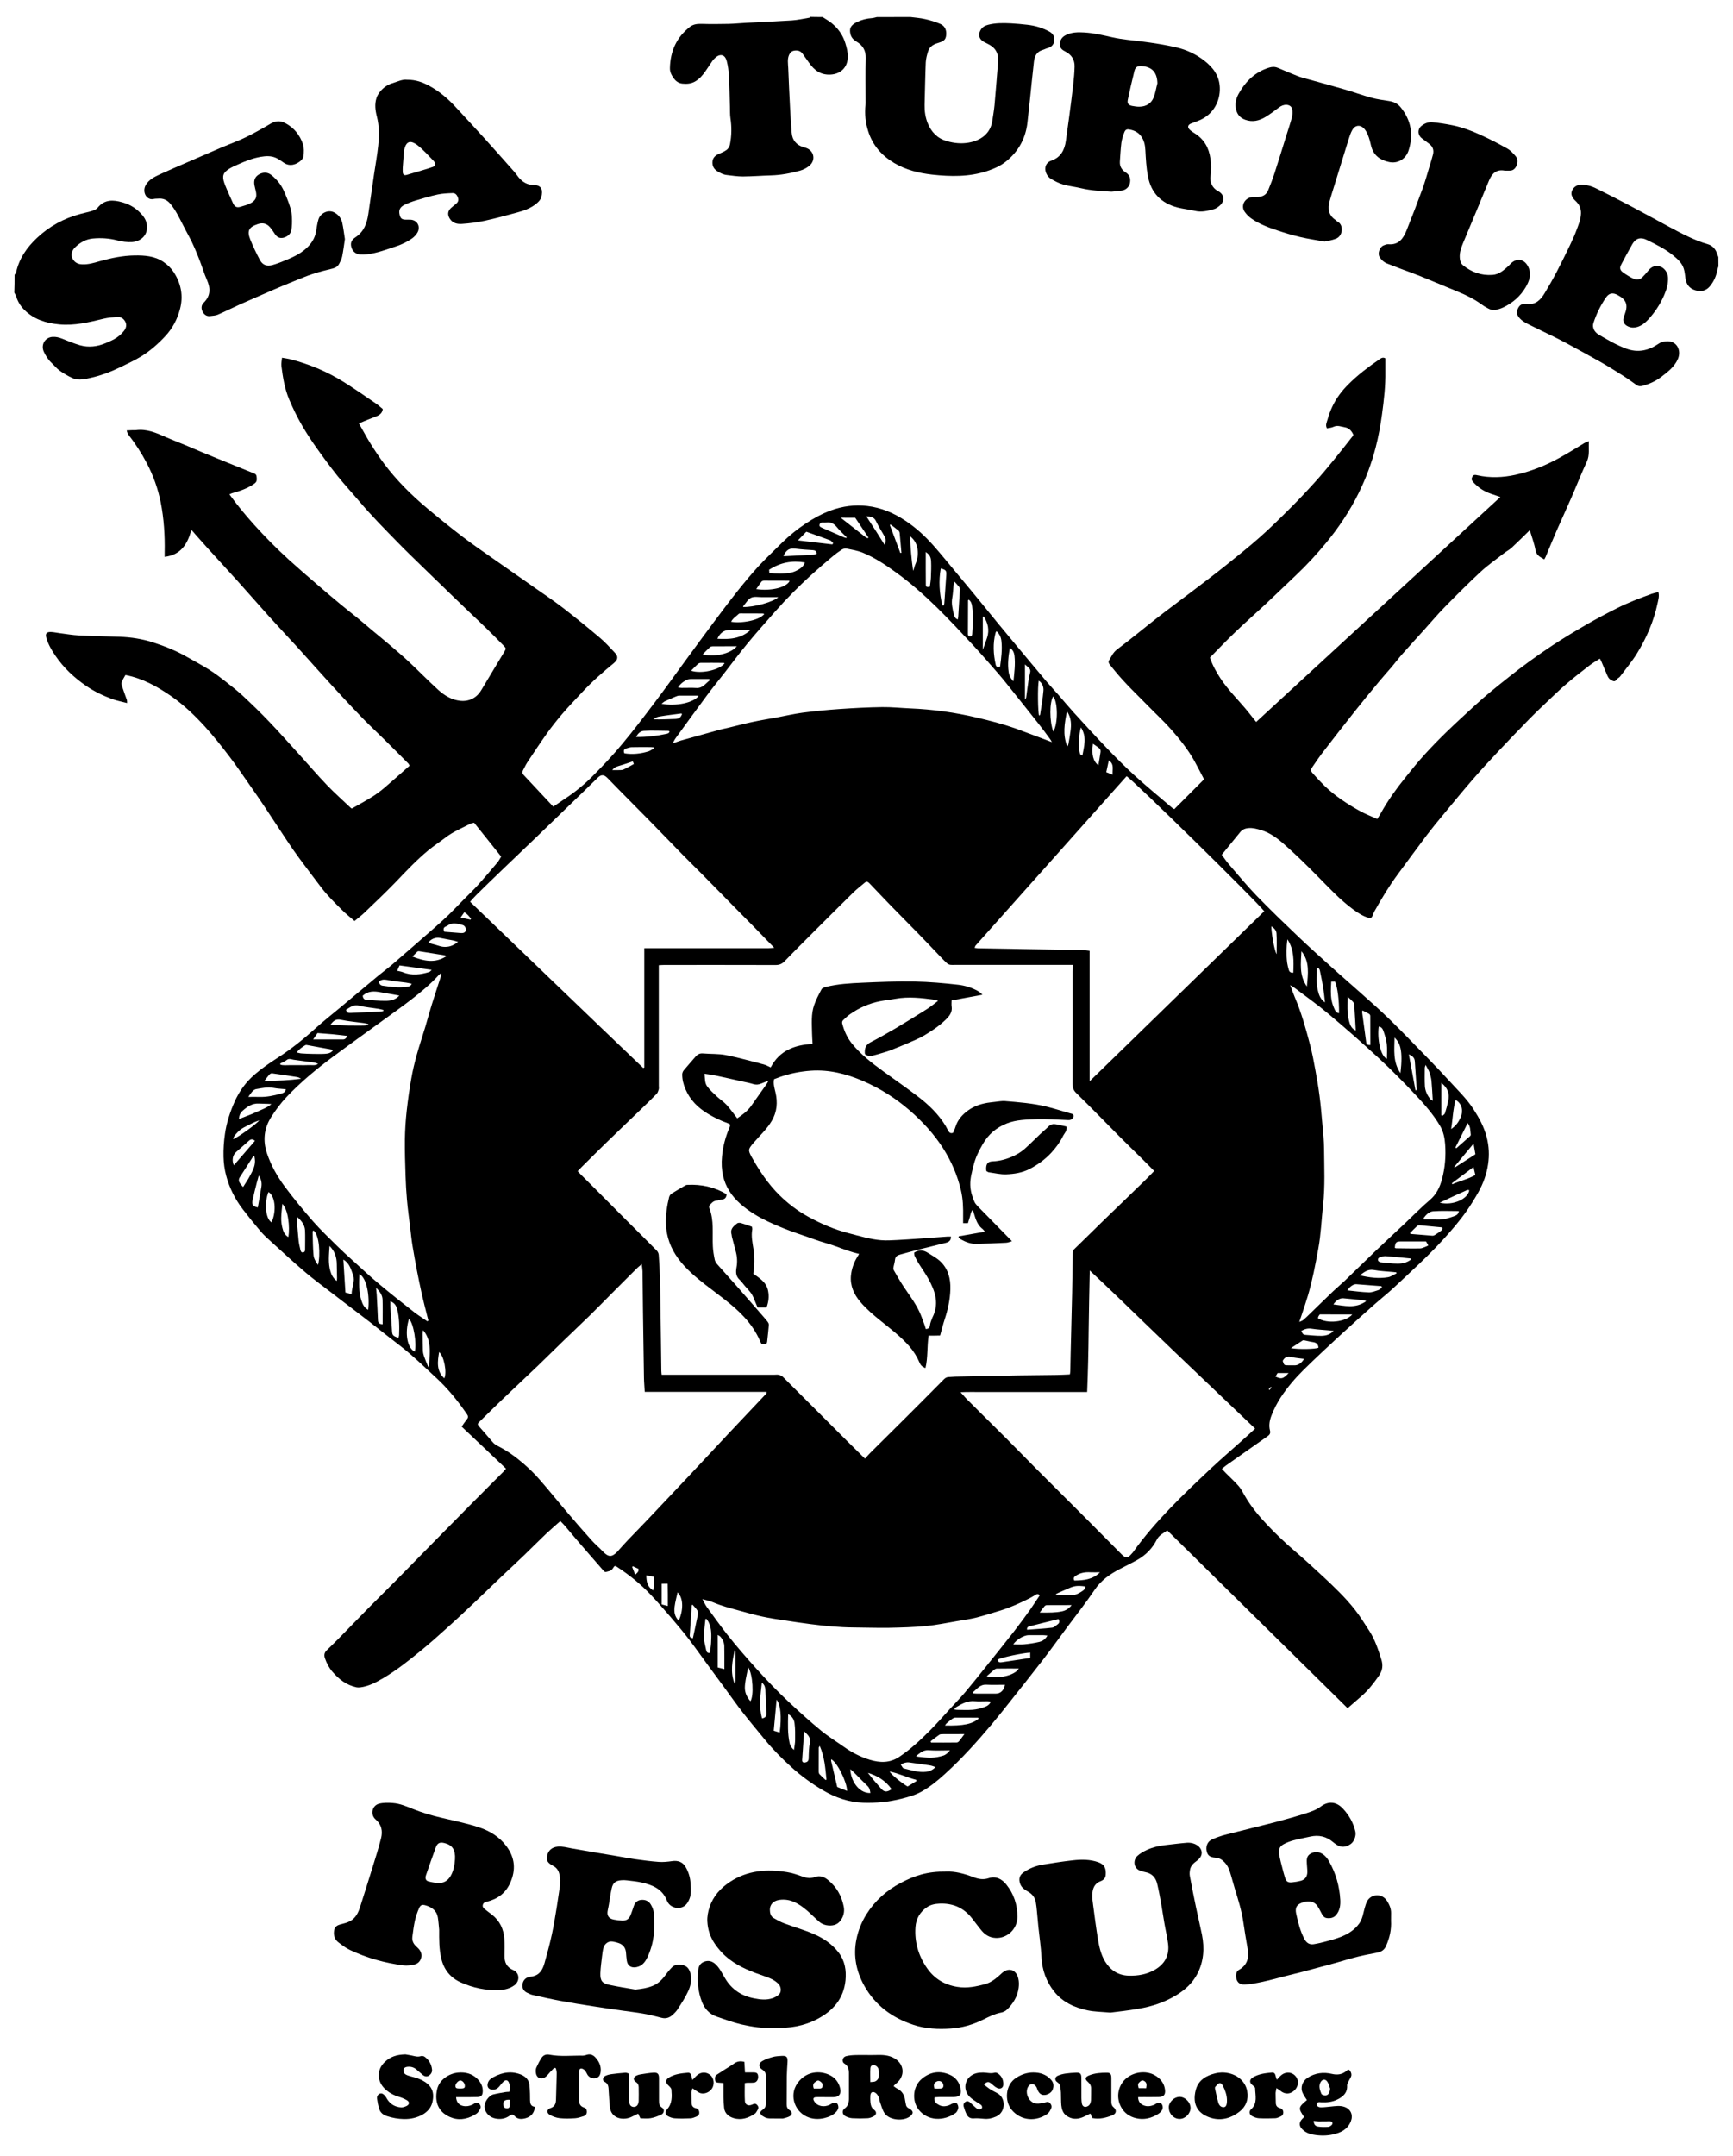 <?xml version="1.0" encoding="utf-8"?>
<!-- Generator: Adobe Illustrator 26.0.2, SVG Export Plug-In . SVG Version: 6.00 Build 0)  -->
<!DOCTYPE svg>
<svg version="1.2" baseProfile="tiny" id="Layer_1" xmlns:x="http://ns.adobe.com/Extensibility/1.0/" xmlns:i="http://ns.adobe.com/AdobeIllustrator/10.0/" xmlns:graph="http://ns.adobe.com/Graphs/1.0/"
	 xmlns="http://www.w3.org/2000/svg" xmlns:xlink="http://www.w3.org/1999/xlink" x="0px" y="0px" viewBox="0 0 2664 3312"
	 overflow="visible" xml:space="preserve">
<g>
	<path d="M22.4,422.1c0.8-1.1,2-2.2,2.3-3.4c4.6-21.4,16.4-38.4,32-53.1c19.2-18.1,41.6-30.2,67-37c5.7-1.6,11.6-2.6,17.2-4.4
		c3.3-1.1,7.2-2.5,9.2-5.1c10.6-13.1,24.1-12.3,38-8.3c9.9,2.8,19.1,7.7,26.5,15.2c4.9,4.9,9.3,10,10.8,17.3
		c3.5,17.4-8.6,27.5-22.3,28.5c-7.5,0.5-15.4-0.6-22.7-2.5c-12.5-3.3-25.1-4.1-37.8-2.9c-10.3,1-19.2,6-26.6,13
		c-7.4,6.9-7.9,15.1-1.9,21.6c3.2,3.5,7.4,4.9,12.1,5.1c9.3,0.4,18.1-2.2,26.7-4.7c17.8-5,35.9-8.8,54.3-9
		c14.9-0.2,30.2,0.8,43.5,9.6c6.5,4.3,11.9,9.4,16.2,15.9c11.6,17.6,15.1,36.9,9.8,56.9c-4,15.2-11.2,29.2-22.2,41.1
		c-11.4,12.4-24,23.4-38.3,32.1c-10.8,6.5-22.3,11.7-33.7,17.2c-13.1,6.3-26.8,11.4-41,14.7c-9.9,2.3-20.3,5.3-30.3,0.8
		c-6.9-3.1-13.5-7.1-19.7-11.5c-4.6-3.3-8.2-8-12.4-11.9c-5.1-4.8-8.7-10.6-11.7-16.9c-4.9-10.6,1.6-22,13.2-22.9
		c5.3-0.4,10.3,0.9,15.3,2.9c8.8,3.6,17.7,7.2,26.8,9.9c13.6,3.9,27,2.2,40-3.3c5.7-2.4,11.5-4.9,16.6-8.3
		c4.3-2.8,8.2-6.6,11.4-10.6c3.2-4,4.5-9.1,1.8-14.1c-2.6-4.8-6.9-7.5-12.3-7.1c-6.9,0.5-13.9,1-20.6,2.6
		c-22.6,5.5-45.2,11.1-68.7,8.8c-20.1-1.9-38.9-7.6-53.7-22.5c-5.9-5.9-10-12.8-12.4-20.7c-0.6-1.9-1.8-3.7-2.8-5.5
		C22.4,440.4,22.4,431.2,22.4,422.1z"/>
	<path d="M1399.6,26.2c7.5,1,15.2,1.5,22.6,3.2c7.9,1.8,15.7,4.1,23.1,7.3c6.1,2.6,9.4,7.9,9.3,14.9c-0.1,7.9-2.5,11.3-10.1,13.6
		c-7.8,2.3-15.2,5.1-17.9,13.8c-1.7,5.5-3.2,11.2-3.5,16.8c-0.9,21.8-1.2,43.6-1.8,65.4c-0.2,9.7,1.2,19.2,4.8,28.1
		c5.5,13.4,14.5,23.1,29.1,27.4c11.3,3.3,22.5,4.4,34,2.4c17.6-3.1,33.2-13.1,36.2-33.4c1.2-8,2.6-16,3.4-24.1
		c2-22.2,3.7-44.4,5.5-66.6c0.8-10-1.9-18.5-10.4-24.4c-3.7-2.6-8-4.3-11.9-6.5c-6.9-3.9-8.7-10.8-4.7-17.8
		c2.5-4.5,6.6-6.9,11.3-8.1c11.7-3.1,23.7-2.9,35.7-2.3c8.3,0.4,16.7,1.3,25,2.2c12,1.3,23.3,4.7,33.9,10.5
		c5.3,2.9,8.1,7.5,7.5,13.6c-0.6,6.1-4,9.9-10,11.6c-2.8,0.7-5.3,2.2-8.1,3c-9,2.6-12.2,9.5-13.2,17.8c-2.2,19.3-4.1,38.6-6.1,57.8
		c-1.2,11.7-2.6,23.3-3.8,35c-2.6,24.8-13.7,45.1-33,60.6c-8.6,6.9-18.6,11.3-29.2,14.8c-27.8,9.1-56.1,8.5-84.5,5.4
		c-20.6-2.3-40.4-7.2-58.4-17.9c-19.1-11.4-32.9-27-39.8-48.7c-4.2-13.3-5.6-26.6-4.1-40.3c0.2-2.1,0.1-4.3,0.1-6.5
		c0-21.8-0.4-43.7,0.2-65.5c0.3-11.8-4.5-19.6-14.1-25.3c-4.3-2.5-7.8-6-9.1-10.7c-2.5-9.1-0.4-14.5,9.9-19.5
		c7.1-3.4,14.8-5.4,22.8-5.9c2.5-0.2,5-1,7.6-1.6C1365.1,26.2,1382.4,26.2,1399.6,26.2z"/>
	<path d="M2641.6,409.2c-0.5,1.8-1.3,3.5-1.6,5.3c-1.7,9.6-5.6,18.3-11.9,25.7c-5.9,6.9-13.9,8.2-22.4,5.6
		c-8.6-2.7-13.4-8.9-14.7-17.7c-0.8-5.2-1.1-10.5-2.7-15.5c-2.9-9-9.9-15-17-20.8c-12.2-9.8-26.2-16.6-40.1-23.4
		c-9.4-4.6-16.8-2.3-22,6.7c-5.9,10.3-11.5,20.8-17.1,31.4c-2.6,4.9-2,8.5,2.6,11.8c5.4,3.9,11.1,7.5,17.2,10.2
		c4.2,1.9,9.1,1,12.7-2.5c3.1-3,5.9-6.3,8.6-9.6c5.7-7.2,10.8-8.9,18.5-7c6.5,1.7,12,9.2,12.4,16.8c0.5,9.6-2.2,18.6-5.9,27.1
		c-6,13.9-14.3,26.5-24.6,37.6c-4.5,4.9-9.8,9.2-16.4,11.3c-4.8,1.5-9.4,1.4-14-0.5c-7.3-3.1-9.6-8.8-6.6-16.2
		c0.4-0.9,0.7-1.8,1-2.7c5.5-14.5,2.5-22.5-11.1-29.7c-7.6-4-13.2-2.9-18,4.2c-8.2,12.1-14.6,25.1-19.1,39.1
		c-2,6.3,1.2,13.6,8.1,17.6c13.8,8.1,27.6,16.2,42.7,21.7c17.7,6.5,33.9,2.9,49-7.4c4.4-3,9.1-4.1,14.2-4.1
		c14.4,0,21.5,14.1,15.9,27.2c-5.2,12.1-15.5,19.8-25.5,27.5c-8.2,6.3-17.5,10.6-27.5,13.5c-4,1.2-7.4,1.4-10.8-1.1
		c-6.8-4.8-13.6-9.8-20.6-14.2c-11.5-7.3-23-14.5-34.8-21.2c-17.4-9.9-35.1-19.4-52.7-29c-6.1-3.3-12.3-6.4-18.5-9.5
		c-12.6-6.2-25.3-12.2-37.9-18.5c-6-3-11.9-6-16.2-11.6c-3.3-4.3-3.7-8.4-1.4-13.4c2.3-5,5.8-7.4,11.3-7c0.7,0.1,1.4-0.1,2.2,0
		c13.6,1.8,21.4-6.3,27.6-16.6c6.4-10.6,12.6-21.4,18.3-32.3c7.2-13.7,14-27.7,20.7-41.6c3.5-7.3,6.9-14.6,9.7-22.2
		c3.1-8.4,6.8-16.8,7.1-26.1c0.3-8.1-2.6-14.2-8.5-19.6c-2.5-2.2-4.8-5.4-5.8-8.6c-2-6.5,4.3-16,14-16.1c8.1-0.1,15.8,1.8,22.9,5.3
		c17.8,8.8,35.4,17.7,52.9,27c20.1,10.6,39.9,21.6,59.9,32.3c19.4,10.3,38.7,20.8,60,26.9c6.4,1.9,11.3,6.9,13.6,13.8
		c0.6,2,1.5,3.8,2.2,5.8C2641.6,399.6,2641.6,404.4,2641.6,409.2z"/>
	<path d="M1264.4,26.2c4.5,2.9,9.3,5.6,13.5,8.9c10.3,8.2,17.7,18.5,21.6,31.3c2.1,6.9,3.9,13.6,3.8,21c-0.3,16.2-11,26.3-26.3,27.2
		c-15.5,0.9-25.3-6.7-33.4-18.3c-3.3-4.7-6.6-9.4-10-14c-3-4.1-7.3-5.2-12.1-4.6c-4.1,0.5-6.7,2.6-8.5,6.6
		c-2.9,6.6-1.6,13.3-1.3,19.9c0.8,21.1,1.8,42.1,2.9,63.2c0.6,12.2,1.5,24.4,2.4,36.5c0.9,11.6,7.2,18.8,18.2,22.2
		c1.4,0.4,2.8,0.7,4.1,1.2c12.1,4.3,14.9,18.5,5.3,26.9c-4.4,3.9-9.4,6.4-15,8c-14.6,4-29.3,6.8-44.5,7.2
		c-14.4,0.4-28.7,1.6-43.1,1.7c-8.3,0-16.7-1.3-25-2.3c-5.3-0.6-10-3.1-14.5-5.9c-5.4-3.4-7.8-8.5-7.3-14.6
		c0.5-5.7,4.1-9.4,9.4-11.7c4.3-1.9,8.9-3.7,12.6-6.5c2.4-1.8,4.3-5.3,4.9-8.3c2.7-13.5,2.8-27.1,0.7-40.7c-0.8-5.4-0.5-11-0.7-16.5
		c-0.5-16.3-0.8-32.6-1.7-48.9c-0.4-7.1-1.3-14.4-3.1-21.3c-3.2-13.1-12.4-11.1-18.4-5.1c-1.2,1.2-2.4,2.4-3.4,3.7
		c-3.7,5.3-7.2,10.7-10.8,16c-4.5,6.5-9.5,12.5-16.6,16.4c-6,3.3-12.3,3.7-18.8,3.1c-5.3-0.5-9.7-3.1-12.8-7.2
		c-3.7-4.9-6.9-10-6.7-16.8c0.6-25.8,10.1-47.2,30.7-63.2c5.3-4.1,11.1-4.7,17.5-4.6c14.1,0.4,28.2,0.3,42.3,0
		c8.8-0.2,17.7-1.2,26.5-1.6c23.4-1.2,46.9-2.2,70.3-3.7c9-0.6,18-2.6,26.9-4.1c0.6-0.1,1.1-0.8,1.6-1.3
		C1251.9,26.2,1258.1,26.2,1264.4,26.2z"/>
	<path d="M777.9,2256.1c-11.6-11-22.8-21.7-34-32.3c-11.2-10.6-22.4-21.2-34.2-32.3c2.3-3.4,4.2-6.4,6.4-9.1
		c4.2-5.2,4.4-6.2,0.8-11.3c-13.6-19.7-28.6-38.2-46.3-54.5c-13.5-12.5-26.8-25.2-40.7-37.2c-10.6-9.2-22-17.6-33.1-26.3
		c-9.6-7.5-19.1-15.1-28.7-22.6c-6.8-5.3-13.6-10.4-20.4-15.6c-12.7-9.7-25.5-19.3-38.1-29.1c-13.4-10.3-27.2-20.3-40.1-31.3
		c-18-15.3-35.4-31.4-52.9-47.3c-5.7-5.1-11.4-10.3-16.3-16.1c-9.3-10.9-18.3-22-27-33.4c-11.9-15.5-20.6-32.8-25.6-51.6
		c-2.5-9.4-3.9-19.3-4.1-29.1c-0.3-11.7,0.5-23.5,2.2-35.1c2.4-17.3,7.9-33.9,15-49.9c7.1-15.9,17.1-29.6,30.4-41.2
		c11.4-9.9,23.8-18.3,36.4-26.4c20.7-13.4,39.7-28.8,58-45.3c11.5-10.4,23.7-20,35.6-29.9c20-16.7,39.9-33.5,59.9-50.1
		c7.5-6.2,15.5-12,22.9-18.4c21-18.1,41.9-36.3,62.7-54.5c7.7-6.8,15.4-13.6,22.8-20.7c8.2-8,16-16.3,24.1-24.5
		c7-7.2,14.4-14,21.1-21.5c10.2-11.3,20.1-23,30-34.7c2.1-2.5,3.6-5.6,5.7-9c-13.9-17.4-27.7-34.6-41.6-52c-2.1,0.5-4.1,0.7-5.7,1.5
		c-13.1,6.8-26.9,12.4-38.7,21.6c-8.5,6.5-17.5,12.3-25.8,19.1c-18.3,15.1-34.5,32.4-50.9,49.5c-15.3,15.8-31.3,30.9-47.1,46.1
		c-4.7,4.6-10.1,8.5-15.6,13.2c-6.9-6-13.4-11.1-19.3-17c-11.2-11.1-22.4-22.1-32-34.7c-11.4-15-22.8-30-34-45.2
		c-6.4-8.6-12.5-17.5-18.4-26.4c-11.8-17.7-23.4-35.5-35.2-53.2c-7.4-11.1-15-22.1-22.7-33c-10.3-14.7-20.3-29.6-31.2-43.8
		c-11.8-15.4-23.8-30.6-36.8-44.9c-15.9-17.5-33-33.9-52.5-47.4c-21.3-14.7-43.7-27.2-70.1-32.3c-2,3.7-4.5,7.3-5.8,11.3
		c-0.7,2.1,0.3,5.1,1.1,7.4c2.1,6.6,4.6,13,6.9,19.6c0.4,1.2,0.2,2.7,0.4,4.8c-8.4-2.2-16.4-3.7-23.8-6.5
		c-13.7-5.1-26.8-11.4-38.9-19.7c-18.7-12.8-35-28-47.8-46.9c-5.7-8.3-10.7-17-13.6-26.7c-2-6.6-0.1-9.6,6.9-9.4
		c4.5,0.1,9,1.3,13.5,1.8c10,1.3,19.9,3,29.9,3.5c20.8,1,41.7,1.4,62.5,2.1c17.5,0.6,34.9,3.3,51.5,8.7
		c17.9,5.8,35.4,12.8,51.8,22.2c11.4,6.5,23,12.6,34.1,19.6c8.9,5.6,17.3,12,25.5,18.4c8.8,6.9,17.7,13.8,25.9,21.4
		c14,13,27.7,26.3,40.9,40.1c15.5,16.2,30.4,33,45.5,49.6c14.5,15.9,28.4,32.3,43.3,47.8c11.7,12.2,24.5,23.5,36.8,35.2
		c0.5,0.5,1.3,0.7,1.5,0.8c10.7-6.1,21.3-11.8,31.5-18.2c6.6-4.1,12.9-8.9,18.9-14c12.9-11,25.5-22.3,38.3-33.6
		c-0.7-1.3-1.1-2.5-1.9-3.3c-11.9-12-23.8-24-35.9-35.9c-11-10.9-22.3-21.4-33.2-32.5c-11.2-11.4-22.1-23.1-33-34.8
		c-13.5-14.5-26.7-29.2-40-43.9c-9.8-10.8-19.4-21.7-29.2-32.4c-14.5-15.8-29.2-31.4-43.6-47.4c-15.5-17.2-30.7-34.7-46.2-51.9
		c-15.7-17.4-31.6-34.6-47.3-51.9c-6.4-7.1-12.8-14.2-19.1-21.4c-1.9-2.2-3.5-4.5-6.1-6.6c-6,21.8-16.1,38.2-41,41.2
		c0-2.7,0-5,0-7.3c0.5-25.7-1.1-51.4-6.1-76.6c-4.2-20.9-11.4-41-21.3-59.9c-8.2-15.7-17.9-30.5-28.8-44.5c-1-1.3-1.3-3.3-2.2-5.9
		c3.6-0.2,6.1-0.3,8.7-0.4c1.7-0.1,3.4,0.2,5,0c17-2.4,31.8,4.1,46.7,10.7c9.6,4.3,19.5,7.9,29.2,12c8.4,3.5,16.6,7.1,25,10.6
		c8.2,3.4,16.3,6.7,24.5,10.1c19,7.7,38,15.5,57,23.1c2.4,1,3.3,2.3,3.6,4.7c0.9,7.4,0,8.9-6.2,12.8c-9.8,6.3-20.6,9.8-31.6,12.9
		c-1.3,0.4-2.5,1.1-3.9,1.7c11.8,16.4,24.4,31.6,37.7,46.4c17.1,19,35.1,37.1,54,54.3c13.8,12.5,27.9,24.7,42,36.8
		c12.5,10.8,25,21.4,37.7,31.9c8.2,6.9,16.8,13.4,25.1,20.2c7.6,6.2,15,12.6,22.5,18.9c9.4,7.8,18.8,15.5,28.1,23.4
		c9.8,8.4,19.6,16.7,29,25.5c15.3,14.3,29.9,29.4,45.5,43.5c9.3,8.3,20,14.7,32.9,16.2c13.6,1.5,25.4-4.3,32.5-16.2
		c11.7-19.7,23.6-39.2,35.4-58.9c3-5.1,3.2-5.3-1.1-9.8c-9.3-9.6-18.8-19-28.3-28.3c-6.5-6.4-13.2-12.5-19.7-18.7
		c-11.1-10.6-22.1-21.2-33.1-31.8c-14.8-14.3-29.5-28.5-44.2-42.8c-12-11.7-24.1-23.3-35.8-35.3c-20.9-21.3-41.9-42.5-61.2-65.3
		c-11.1-13.1-22.9-25.8-33.6-39.2c-11.4-14.4-22.3-29.2-32.9-44.2c-7.6-10.7-14.7-21.8-21.3-33.1c-7.3-12.6-13.6-25.7-19.3-39.1
		c-7-16.6-9.8-33.9-12-51.5c-0.5-3.9,0.5-7.9,0.9-12.8c4.5,0.8,8,1.2,11.4,2c29.7,7.4,57.6,19.1,83.4,35.2
		c17,10.6,33.4,22.1,50,33.4c3.5,2.4,6.6,5.4,10.1,8.2c-0.7,5.8-4.2,9-9.6,11.1c-9.3,3.5-18.4,7.4-27.1,10.9
		c6.3,11,11.8,21.5,18.1,31.5c6.4,10.3,13.2,20.5,20.5,30.3c19.3,25.8,42,48.3,66.6,68.9c17.9,15,36.1,29.7,54.7,43.9
		c16.7,12.7,34.1,24.5,51.3,36.6c20.3,14.3,40.8,28.4,61.1,42.7c13.9,9.7,28,19.2,41.4,29.5c19.3,14.9,38.2,30.3,56.8,46
		c8.2,6.9,15.4,15,22.8,22.8c5.7,5.9,5,10.7-1.4,16.1c-16.8,13.9-33.3,28.1-48.1,44.1c-10.4,11.2-21.1,22.1-31,33.7
		c-8.4,9.8-16.4,19.9-23.9,30.4c-10.4,14.6-20.2,29.5-30.1,44.4c-2.5,3.8-4.2,8-6.5,12c-1.5,2.7-1.4,4.8,0.8,7.1
		c15.2,16.2,30.4,32.4,45.7,48.8c6-4.1,11.8-8.1,17.7-12c15.3-10,29.4-21.5,42.2-34.3c16-16,31.6-32.6,46.1-50
		c17.6-21,34.2-43,50.8-64.9c15.6-20.6,30.6-41.6,45.8-62.4c14.9-20.2,29.6-40.5,44.7-60.6c11.9-15.9,23.8-31.7,36.1-47.2
		c10.3-12.9,20.8-25.6,31.9-37.7c11.7-12.6,24.3-24.4,36.5-36.5c11.1-10.9,23.2-20.6,36.1-29.2c12.2-8.1,24.9-15.1,38.7-20.2
		c18.1-6.6,36.7-9.1,55.8-6.9c21.7,2.5,41.2,10.8,59.4,23c16.1,10.7,30,23.6,42.7,37.9c11.9,13.4,23.1,27.4,34.6,41.1
		c8.8,10.5,17.5,20.9,26.2,31.4c12.7,15.5,25.4,31.1,38.1,46.6c9.4,11.4,18.9,22.7,28.3,34.1c15.3,18.3,30.6,36.7,46,54.9
		c6,7.1,12.4,13.8,18.5,20.8c7.8,8.9,15.4,18.1,23.4,26.9c16.6,18.2,33.2,36.4,50.2,54.1c14.2,14.8,28.6,29.4,43.8,43.2
		c18.9,17.2,38.7,33.4,58.1,50c0.7,0.6,1.6,0.9,3,1.7c15.2-15.2,30.3-30.4,45.7-45.8c-5.1-9.7-9.8-19-14.8-28.1
		c-9.7-17.4-22.1-32.9-35.2-47.8c-11.3-12.9-24-24.5-36-36.8c-17.2-17.6-35.2-34.4-50.8-53.5c-3-3.7-6.1-7.3-8.9-11.1
		c-0.8-1.1-1.4-3.5-0.8-4.5c3.8-6.2,6.3-12.8,12.8-17.7c21.4-16,41.9-33.2,63-49.6c16.4-12.8,33.2-25,49.7-37.6
		c18-13.7,36.2-27.3,53.9-41.5c17.9-14.3,35.8-28.6,53-43.8c15.7-13.9,30.7-28.7,45.6-43.5c13.2-13.1,26-26.7,38.5-40.5
		c10.1-11.1,19.8-22.7,29.3-34.4c10-12.2,19.7-24.7,29.4-37c0.4-0.5,0.7-1.2,0.9-1.7c-2.7-6-6.4-10.5-13.3-11.7
		c-5.8-1-11.3-3.6-17.5-0.6c-2.9,1.4-6.4,1.6-9.9,2.3c-2.8-5-0.2-9.5,1-13.8c1.8-6.7,4.3-13.2,7.2-19.5c6.1-13.1,14.8-24.5,25-34.6
		c14.4-14.4,30.6-26.6,47.4-38.1c2.5-1.7,5.1-3.8,9.2-1.6c0,6.3-0.1,13,0,19.7c0.4,22.4-2.2,44.5-5.2,66.6c-2.3,17-5.4,34-9.7,50.6
		c-6.2,24-14.9,47.3-25.9,69.6c-13.8,28-31,53.7-50.9,77.7c-14.2,17.1-29.2,33.4-45.4,48.7c-16.1,15.3-32.1,30.7-48.3,45.9
		c-15,14-30.5,27.5-45.3,41.7c-13.3,12.7-26,26.1-39,39.2c4,11.8,9.8,22.2,16.3,32.1c12.2,18.4,28.1,33.7,42,50.7
		c4.2,5.2,8.3,10.4,12.8,16.1c124.8-114.9,249.5-229.7,375.4-345.6c-5.9-2-10.3-3.5-14.7-5c-10.6-3.6-19.6-9.6-27.2-18
		c-2.5-2.8-2.9-5-1.1-8.3c2-3.5,4.7-2.7,7.5-2.1c19.5,4.4,39.1,3.6,58.4-0.6c18.9-4.1,37.1-10.7,54.6-19.2
		c17.7-8.6,34.2-19,50.9-29.2c1.9-1.2,4.1-1.8,7.7-3.3c-0.8,11.4,1.5,21.3-3.2,31.4c-8.4,18.1-15.7,36.8-23.7,55.2
		c-7.2,16.6-14.9,33-22.2,49.7c-6,13.8-11.7,27.7-17.5,41.6c-0.5,1.1-1.1,2.1-2,3.7c-6-3.6-11.9-5.8-13.5-14.2
		c-1.9-10.5-5.8-20.6-8.8-30.7c-9.6,9.4-18.6,18.4-27.9,27c-3.5,3.2-7.9,5.4-11.6,8.3c-12,9.4-24.6,18.1-35.8,28.4
		c-19.2,17.8-37.8,36.4-56.2,55.2c-10.8,11.1-20.8,23-31.2,34.5c-11,12.2-22.1,24.3-33,36.6c-5.7,6.4-10.9,13.3-16.4,19.9
		c-6.5,7.6-13.2,15-19.6,22.7c-13,15.6-25.9,31.3-38.5,47.2c-16.2,20.4-32.2,41-48.1,61.6c-5.4,7-10.3,14.3-15.3,21.6
		c-3.6,5.2-3.9,6,0.2,10.7c5.8,6.7,11.9,13.1,18.2,19.3c16.1,15.5,34.7,27.6,54.1,38.4c8.5,4.7,17.6,8.2,26.7,12.3
		c2.2-3.7,4.2-6.7,5.9-9.8c10.6-19,23.3-36.6,36.9-53.5c9.7-12.1,19.4-24.2,29.8-35.6c11.1-12.2,22.7-24,34.5-35.5
		c13.7-13.3,27.9-26.1,41.9-39.1c16.8-15.6,34.7-29.9,52.6-44.1c21.7-17.3,44.1-33.5,67.2-48.8c16.9-11.2,34.3-21.6,51.9-31.8
		c15.7-9.1,31.7-17.6,47.9-25.7c17.3-8.7,35.3-15.5,53.5-22.1c3.1-1.1,6.4-1.7,10-2.6c1.7,6.3-0.2,11.9-1.3,17.3
		c-5.8,27.4-16.8,52.8-31.4,76.6c-7.7,12.6-17.3,23.9-26.2,35.8c-0.8,1.1-2.2,1.9-3.3,2.7c-2.4,1.6-3.3,5.7-7.5,4.2
		c-4.1-1.4-6.9-4-8.6-8c-3.1-7.5-6.3-14.9-9.5-22.4c-0.5-1.1-1.1-2.1-2.1-4c-5.8,3.7-11.6,7-16.7,11c-11.9,9.2-23.8,18.4-35.2,28.2
		c-10.9,9.3-21.1,19.4-31.5,29.2c-8.1,7.7-16.3,15.4-24.1,23.4c-16,16.4-32,32.9-47.7,49.6c-13.7,14.6-27.4,29.3-40.5,44.5
		c-15.8,18.2-31.1,36.9-46.5,55.5c-8.1,9.7-16.1,19.5-23.8,29.6c-15.1,20-29.8,40.2-44.7,60.3c-13.4,18.1-24.9,37.3-35.9,56.9
		c-1.2,2.1-2.1,4.3-2.9,6.6c-1.2,3.5-3.2,4.3-6.6,3.2c-8.6-2.6-16-7.5-23.1-12.7c-20.9-15.3-38.3-34.4-56.4-52.7
		c-16.3-16.4-32.9-32.7-50.3-47.9c-10.1-8.9-21.2-17.2-34.6-21.2c-6.4-1.9-12.8-3.8-19.6-3.2c-5.1,0.4-9.4,2.1-12.6,6
		c-6.4,7.7-12.7,15.5-19,23.2c-3.1,3.8-6.2,7.7-9.6,11.8c3.9,5.2,7.1,10.2,11,14.6c14.1,16.2,27.7,32.9,42.6,48.3
		c20.6,21.3,42,41.8,63.4,62.2c16.9,16.1,34.3,31.8,51.7,47.4c14.9,13.5,30.2,26.5,45.1,39.9c15.3,13.7,30.8,27.2,45.4,41.6
		c20.6,20.2,40.6,41.1,60.8,61.8c9.3,9.6,18.5,19.2,27.5,29.1c13.6,15,28.5,28.9,39.6,46.1c8.6,13.3,16.1,26.9,20.1,42.5
		c3.7,14,4.3,28,2.2,42c-2.2,15.2-7.5,29.7-15.1,43.1c-5.5,9.7-11.4,19.4-17.8,28.5c-11.1,15.9-23.8,30.4-36.8,44.7
		c-15.6,17.1-32.4,33.2-49.3,49c-10.1,9.4-20.1,19-30.4,28.3c-8.2,7.3-16.8,14.1-25,21.4c-17.8,15.8-35.6,31.7-53.1,47.8
		c-19,17.5-37.9,35.1-56.3,53.2c-12.9,12.8-24.8,26.6-34.8,41.9c-5.6,8.6-10.3,17.8-14.1,27.3c-3,7.5-4.7,15.7-2.5,23.9
		c1.1,4-0.7,6.5-3.6,8.5c-21.5,15.1-42.9,30.2-64.4,45.3c-1.9,1.4-3.6,3-6,5c2.4,2.5,4.4,4.7,6.6,6.9c6.6,6.6,13.5,12.9,19.6,19.9
		c3.5,4.1,5.9,9.1,8.7,13.9c9.6,16.7,21.7,31.4,34.9,45.3c12.7,13.3,25.9,26.1,39.9,38.1c15.9,13.6,31.5,27.8,46.8,42.1
		c16.6,15.5,33,31.2,47.2,49c8.5,10.6,15.6,22.3,23,33.7c8.7,13.3,13.5,28.4,18.3,43.4c3,9.2,2.1,17.3-3.7,25.6
		c-7.9,11.2-16.1,22-26.5,31c-7.2,6.2-14.3,12.4-21.5,18.7c-92.5-91.1-184.6-181.9-277.2-273.1c-6,4.3-12.6,7.2-16,14
		c-6.8,13.4-16.8,23.7-29.8,31.1c-8.9,5-18.2,9.5-27.2,14.2c-15.2,7.9-28.8,17.3-38.7,32c-13.2,19.6-27.9,38.1-42,57.1
		c-12.2,16.5-24.2,33.1-36.7,49.4c-17.2,22.3-34.8,44.3-52.3,66.4c-9,11.4-18.1,22.8-27.4,33.9c-22.5,26.7-45.8,52.5-71.7,76
		c-11.2,10.2-22.8,19.7-36,27.1c-9.6,5.4-20.2,8.3-31,11c-19.4,4.9-39,6.8-59,6.1c-22.3-0.9-42.4-7.9-61.6-19.2
		c-17.4-10.2-33.5-22-48.4-35.5c-14.3-13-28-26.6-40.3-41.6c-11.5-14-23.2-27.9-34.4-42.2c-10-12.8-19.3-26.1-28.9-39.2
		c-8.2-11.2-16.4-22.3-24.6-33.4c-9.9-13.5-19.5-27.1-29.7-40.4c-9-11.7-18.6-23-28.2-34.2c-10.3-11.9-20.6-23.8-31.5-35.2
		c-14.7-15.4-31.3-28.7-49.1-40.5c-4.6-3.1-5-3.2-7.8,1.4c-2.6,4.3-7.1,4.5-11.1,5.6c-0.8,0.2-2.4-1.2-3.3-2.1
		c-14.1-16.2-28.3-32.4-42.3-48.7c-5.6-6.5-11-13.2-16.6-19.7c-2.1-2.5-4.5-4.8-7.4-7.8c-7.3,6.5-14.4,12.5-21.1,18.8
		c-11.8,11.2-23.2,22.7-34.9,34c-11.5,11.1-23.3,21.9-34.9,32.9c-13.5,12.8-26.8,25.8-40.3,38.6c-13.7,12.9-27.4,25.9-41.5,38.5
		c-14.2,12.8-28.4,25.6-43.3,37.6c-17.9,14.6-36.1,29-56.1,40.8c-11.2,6.6-22.5,12.7-35.6,14.3c-1.8,0.2-3.8,0.2-5.6-0.1
		c-15.4-3.3-27.2-12.3-37.2-24.1c-5.2-6.1-8.8-13-11.4-20.6c-1.7-5-0.8-8.7,2.9-12.3c6-5.8,12-11.6,17.9-17.6
		c16.2-16.5,32.3-33.2,48.6-49.7c12.6-12.7,25.4-25.3,38-38c12.1-12.2,24.1-24.6,36.2-36.8c26.3-26.7,52.5-53.5,78.9-80.1
		c17.3-17.5,34.8-34.8,52.1-52.2C774.9,2259.3,775.8,2258.2,777.9,2256.1z M1649.3,1482.2c-4.2,0-7,0-9.8,0c-57.3,0-114.6,0-172,0
		c-2.2,0-4.4,0.2-6.5-0.1c-1.8-0.3-3.7-1-5-2.2c-3.4-3-6.5-6.3-9.7-9.6c-11.7-12.2-23.3-24.6-35.2-36.7
		c-13.7-14-27.5-27.8-41.2-41.9c-11.3-11.6-22.5-23.5-33.7-35.2c-2.2-2.3-4.4-2.7-6.9-0.6c-5.8,4.9-11.9,9.6-17.4,14.9
		c-17.3,16.9-34.3,34-51.4,51c-18.3,18.3-36.6,36.4-54.6,55c-4.1,4.2-8.2,5.6-13.9,5.6c-56.8-0.2-113.7-0.1-170.5-0.1
		c-2.8,0-5.5,0.2-8.8,0.4c0,3.7,0,6.5,0,9.4c0,58.5,0,117.1,0,175.6c0,1.9,0.4,3.9-0.1,5.7c-0.7,2.4-1.5,5.2-3.2,6.9
		c-8,8.2-16.3,16.1-24.5,24.1c-17.6,16.9-35.2,33.7-52.7,50.7c-12.9,12.5-25.5,25.2-38.3,37.8c-2,2-3.9,4-5.9,6.2
		c1.9,2,3.3,3.6,4.8,5.1c8,7.9,16,15.8,23.9,23.8c15.2,15.2,30.4,30.6,45.6,45.8c15.7,15.7,31.6,31.3,47.2,47.2
		c1.7,1.7,3,4.5,3.1,6.8c0.9,12.2,1.6,24.4,1.9,36.6c0.7,31.4,1,62.8,1.5,94.2c0.2,15.8,0.4,31.7,0.6,47.5c0,1.6,0.3,3.2,0.5,5.7
		c3.3,0,6.4,0,9.4,0c54.7,0,109.4,0,164,0c2.2,0,4.4-0.4,6.5,0.1c2.2,0.5,4.6,1.4,6.2,2.9c19,18.8,37.9,37.8,56.9,56.7
		c13.9,13.9,27.7,27.8,41.6,41.6c9.1,9.1,18.2,18,28,27.6c3.1-3.5,5.7-6.6,8.6-9.4c17.6-17.5,35.3-34.9,52.9-52.5
		c20-19.9,39.9-39.9,59.8-60c2.1-2.1,4.4-3.5,7.5-3.5c3.3,0,6.7-0.6,10-0.6c32.1-0.7,64.2-1.3,96.3-1.9c19.9-0.3,39.8-0.4,59.7-0.7
		c6.6-0.1,13.3-0.5,20.1-0.8c0.3-2,0.7-3.4,0.7-4.8c0.2-8.6,0.3-17.3,0.5-25.9c0.8-31.4,1.6-62.8,2.3-94.2c0.4-19.9,0.7-39.8,1-59.7
		c0.1-2.8-0.2-5.5,2.3-7.9c14.1-13.6,28-27.4,42-41.1c9.6-9.4,19.3-18.6,28.9-27.9c12.7-12.3,25.4-24.5,38-36.8
		c4.7-4.6,9.2-9.4,13.9-14.2c-6.7-6.8-12.7-13-18.8-19c-10.7-10.6-21.5-21-32.1-31.6c-11.1-11.1-22.1-22.4-33.2-33.6
		c-11.9-12-23.8-24-35.9-35.8c-3.9-3.8-5.3-7.9-5.3-13.3c0.2-57.6,0.1-115.2,0.1-172.8C1649.3,1489.5,1649.3,1486.5,1649.3,1482.2z
		 M1943.4,1399.8c-12.4-16.1-202.9-203.1-211.6-207.4c-77.2,86.5-154.6,173.2-232,260c-0.7,0.8-0.9,2-1.6,3.6
		c2.2,0.3,3.7,0.6,5.3,0.7c36.7,0.7,73.3,1.3,110,1.9c16.3,0.3,32.6,0.4,48.9,0.7c4,0.1,7.9,0.8,12.6,1.3c0,66.7,0,132.8,0,200.4
		C1765.3,1573.1,1854.1,1486.6,1943.4,1399.8z M988.8,1640.6c0.5-0.3,1.1-0.5,1.6-0.8c0-60.8,0-121.5,0-183.3c3.9,0,7,0,10,0
		c40,0,80.1,0,120.1,0c20.4,0,40.8,0,61.1,0c2.4,0,4.9-0.3,8.6-0.6c-11.4-11.7-21.6-22.3-31.9-32.8c-8.7-8.9-17.5-17.7-26.2-26.5
		c-17.8-18.1-35.5-36.2-53.3-54.2c-10.1-10.2-20.4-20.1-30.4-30.4c-16-16.3-31.9-32.9-47.9-49.2c-22.1-22.5-44.5-44.7-66.4-67.4
		c-5.4-5.6-9.8-6.2-15.5-0.5c-15.3,15.1-30.8,30-46.3,44.9c-15.5,15-30.9,29.9-46.4,44.8c-18.9,18.2-38,36.3-56.9,54.4
		c-12.2,11.7-24.4,23.6-36.5,35.5c-3.4,3.3-6.4,6.9-9.9,10.7C811.8,1470.7,900,1555.9,988.8,1640.6z M986.5,1941.8
		c-3,2.6-4.7,3.9-6.2,5.3c-3.9,3.8-7.8,7.8-11.7,11.6c-9.5,9.5-18.9,18.9-28.4,28.4c-11.3,11.3-22.4,22.8-33.9,34
		c-13.3,13-26.9,25.7-40.3,38.7c-13.1,12.6-25.9,25.4-39,38c-17.6,16.8-35.4,33.4-53,50.2c-12.1,11.6-24,23.3-36,35
		c-4.4,4.3-4.6,4.6-0.6,9.3c6.5,7.6,13.3,15,19.7,22.7c2.4,2.9,5.1,4.8,8.4,6.4c14,7,26.6,16.1,38.4,26.2c9,7.8,17.7,16.1,25.5,25.1
		c14.8,16.9,28.8,34.4,43.4,51.5c12.1,14.2,24.4,28.3,36.8,42.1c5.2,5.8,11.4,10.9,16.8,16.6c8.9,9.4,14.1,9.6,23.1,0.2
		c0.3-0.3,0.6-0.8,0.9-1.1c4.8-5.3,9.5-10.7,14.5-15.9c9.9-10.4,19.9-20.5,29.8-30.9c21.2-22.3,42.4-44.7,63.5-67.1
		c20.5-21.8,40.8-43.7,61.2-65.4c19.5-20.7,39.1-41.3,58.6-62c0.4-0.4,0.3-1.2,0.6-2.6c-62.6,0-124.9,0-187.5,0
		c-0.4-7.8-1.1-14.9-1.2-22c-0.6-33.6-1-67.1-1.5-100.7c-0.3-20.9-0.4-41.7-0.7-62.6C987.6,1949.7,987,1946.6,986.5,1941.8z
		 M1929.4,2194.5c-28.9-27.5-57.1-54.3-85.3-81.2c-28-26.7-56-53.3-83.7-80.2c-27.8-27-55.7-53.9-85.2-81.5
		c-0.6,32.4-1.4,63-1.7,93.6c-0.3,30.8-1,61.7-2.3,93.1c-11.5,0-22.2,0-32.9,0c-10.8,0-21.6,0-32.4,0s-21.6,0-32.4,0s-21.6,0-32.4,0
		s-21.6-0.1-32.4,0c-10.6,0.1-21.2-0.3-32.1,0.3c4.2,4.7,7.7,8.9,11.6,12.7c19.6,19.6,39.4,39,59,58.6c15.4,15.4,30.5,31,45.8,46.4
		c24,24,48.1,47.9,72.1,71.9c19.8,19.8,39.4,39.6,59.1,59.5c6.2,6.2,9.5,6.1,15.1-0.6c0.8-0.9,1.7-1.7,2.4-2.7
		c16.9-23.8,36.1-45.7,56.2-66.7c20.5-21.4,42.1-41.7,63.6-62c15.1-14.2,30.9-27.6,46.3-41.5
		C1915,2207.9,1921.8,2201.5,1929.4,2194.5z M1617,1140c-1.3-2.3-2.1-4-3.3-5.4c-5.5-7.5-11-15-16.8-22.3
		c-12.5-15.9-25.2-31.7-37.8-47.5c-7.8-9.7-15.4-19.5-23.5-28.9c-13.3-15.3-26.6-30.6-40.4-45.5c-18.2-19.5-36.4-39.1-55.5-57.8
		c-19.3-18.8-39.5-36.7-61.4-52.6c-16.5-12-33.3-23.3-52.1-31c-7.9-3.2-16.5-4.6-24.9-6.3c-2.3-0.5-5.4,0.4-7.4,1.7
		c-5.2,3.4-10.2,7.1-14.9,11.1c-10.8,9.1-21.5,18.3-31.9,27.7c-9.7,8.8-19.2,17.9-28.5,27.3c-9.1,9.2-17.9,18.6-26.4,28.2
		c-14.7,16.6-29.5,33.2-43.6,50.3c-12,14.5-23.3,29.7-34.8,44.5c-9.1,11.7-18.5,23.1-27.3,35c-16.1,21.6-31.9,43.5-47.8,65.3
		c-1.7,2.3-2.8,4.9-4.7,8.2c5-1.7,8.8-3.3,12.6-4.4c20-5.6,40-11.2,60-16.7c4.1-1.1,8.4-1.9,12.6-2.9c12.5-3,25-6.3,37.6-9
		c12.2-2.6,24.5-4.6,36.7-6.8c13.4-2.5,26.7-5.6,40.1-7.4c18.7-2.4,37.6-4.3,56.5-5.6c22-1.5,44-2.7,66-3c14.3-0.2,28.7,1.4,43,2
		c34.8,1.4,69,6.2,102.9,14.2c19.8,4.7,39.4,9.7,58.5,16.4C1579,1125.5,1597.4,1132.7,1617,1140z M656.9,2029.7
		c0.5-0.4,1.1-0.7,1.6-1.1c-0.9-3.4-1.7-6.8-2.6-10.2c-2.4-9.7-5-19.4-7.2-29.2c-2.8-12.6-5.4-25.3-7.9-38
		c-2.4-12.7-4.7-25.4-6.8-38.1c-1.5-9.2-2.4-18.5-3.5-27.8c-1.7-14-3.7-28-4.9-42.1c-1.1-12.4-1.8-24.9-2.2-37.3
		c-0.6-18.4-1.2-36.9-1-55.4c0.2-14.8,1.2-29.7,2.8-44.4c1.8-16.4,4.2-32.8,7-49c2.1-12.2,5-24.3,8.3-36.3
		c4.1-14.7,9-29.2,13.4-43.8c3.3-11,6.2-22.1,9.6-33c4.7-15.3,9.8-30.4,14.7-45.6c0.2-0.7-0.2-1.7-0.3-3.3c-1.5,1.2-2.5,1.7-3.3,2.6
		c-12.7,14.1-27.3,26-42.2,37.6c-14.9,11.6-30.4,22.4-45.6,33.5c-25.1,18.2-50.3,36.2-75.2,54.7c-25.3,18.8-49.6,38.9-71.3,61.9
		c-8.9,9.4-16.6,19.8-23.5,30.7c-11.1,17.5-12.9,36.3-6.3,55.8c6.2,18.5,15.8,35.4,27.3,50.9c13.7,18.3,28.3,36.1,43.4,53.3
		c11.8,13.4,24.8,25.7,37.5,38.3c7.1,7,14.5,13.7,22,20.5c13.8,12.5,27.4,25.3,41.7,37.2c18.1,15.2,36.7,29.8,55.3,44.4
		C643.8,2021.1,650.5,2025.2,656.9,2029.7z M1598.3,2450.7c-2.4-3-4.6-1.9-6.7-0.7c-2.9,1.6-5.7,3.6-8.6,5
		c-14.7,7.4-29.7,14.3-45.5,19.1c-12.1,3.6-24.1,7.5-36.3,10.6c-9.7,2.4-19.7,3.9-29.6,5.5c-16,2.7-31.9,6-48,7.6
		c-18.8,1.8-37.8,2.3-56.7,2.7c-18.4,0.3-36.9-0.4-55.3-0.5c-21.8-0.2-43.5-2.3-65.1-5.1c-13.5-1.7-27-3.7-40.4-5.8
		c-11.4-1.7-22.8-3.4-34-5.8c-12.1-2.6-24.1-6-36-9.3c-13.3-3.7-26.7-7-39.5-12.5c-5-2.2-10.5-3.2-16.8-5.1c2.7,5,4.4,9,6.9,12.4
		c10.2,14.1,20.4,28.2,31.1,41.9c14.3,18.2,29.6,35.6,45.1,52.8c15.8,17.5,32.2,34.6,49.4,50.7c16.2,15.2,32.6,30,49.7,44.1
		c11.2,9.2,23.7,16.8,35.5,25.2c12.2,8.6,25.3,15.4,39.5,19.7c15.5,4.7,30.7,5.3,45.4-4.5c17.2-11.5,32.2-25.5,46.7-40
		c11.1-11.1,21.5-23,32.1-34.6c7.4-8.1,15.1-16,22.2-24.3c10.3-12.2,20.3-24.7,30.3-37.2c15.1-18.8,30.2-37.6,45.1-56.6
		c8.6-11.1,16.9-22.4,25.1-33.8C1588.7,2465.2,1593.4,2457.9,1598.3,2450.7z M1997.3,2030.7c2.7-1.3,4.7-1.8,6.2-3.1
		c3.8-3.3,7.4-6.8,11-10.3c11.7-11.3,23.2-22.7,35-33.9c5.7-5.4,11.8-10.4,17.5-15.8c15.7-15,31.1-30.3,46.8-45.3
		c15-14.3,30.3-28.4,45.4-42.6c12.9-12.1,25.2-24.9,38.7-36.3c10.3-8.7,15.5-19.8,18.8-32.2c4.7-17.5,6.1-35.4,4.8-53.4
		c-0.7-9.7-2.6-19.4-7.7-28.1c-10.2-17.5-23.5-32.6-37.2-47.2c-18.1-19.3-36.7-38.1-56.1-56.1c-25.6-23.7-51.8-46.7-78.5-69.1
		c-16.6-14-34.5-26.6-51.8-39.7c-1.7-1.3-3.7-2.3-6.9-4.3c2.7,7.2,4.7,12.8,7,18.3c10.2,23.8,17.1,48.6,23.6,73.5
		c3.3,12.7,5.8,25.6,8.1,38.6c2.5,13.4,4.8,26.9,6.5,40.4c1.8,14.2,3.1,28.6,4.3,42.9c1.1,12.6,2.5,25.3,2.6,38
		c0.2,28.5,1.6,57.1-1.5,85.5c-2.4,22.6-3.3,45.3-7.4,67.8c-4.4,24-8.9,48-15.8,71.4c-2.8,9.6-6.1,19.1-9.2,28.6
		C2000.2,2021.9,1998.9,2025.7,1997.3,2030.7z M1182.3,875.2c0.1,1.2,0.2,3,0.4,5c11.4,1.3,22.4,1.5,33.2-0.6
		c4.8-0.9,9.5-3.3,13.6-5.9c3.3-2.2,6.4-5.3,7.7-9.7C1217.4,860.7,1199.7,864,1182.3,875.2z M381.7,1685c6.3,0,11.5-0.2,16.7,0
		c11.4,0.4,22.3-2,33.2-4.9c3.3-0.9,6.9-1.9,7.9-6.9c-6.5-0.7-12.8-0.8-18.8-2c-9.3-1.8-18.1,0.3-27,1.8c-1.9,0.3-4,1.7-5.3,3.1
		C386.1,1678.5,384.4,1681.4,381.7,1685z M1495.2,2599.7c0.2,0.5,0.3,1,0.5,1.5c1.8,0.1,3.6,0.4,5.4,0.4c10,0,20.1,0,30.1,0
		c6.9,0,12.5-5.5,13.6-13.6c-9.6,0-19.1,0.4-28.6-0.1C1506.2,2587.4,1501.7,2594.9,1495.2,2599.7z M613.8,1529.3
		c-3.4-0.6-6-1.1-8.7-1.6c-6.5-1.1-13.1-2.2-19.6-3.4c-10-1.9-19.7-2.5-28,5.4c0.5,3.5,2.1,6.1,6.2,6.3c9.5,0.5,19.1,1.5,28.6,1.4
		C599.8,1537.4,607.5,1536.4,613.8,1529.3z M600,1998.8c0,3-0.1,5.3,0,7.6c0.8,12.2,1.7,24.3,2.5,36.5c0.5,8.4,0.8,8.9,10,12.3
		c0.3-1.4,0.9-2.8,1-4.1c0.5-13.4,0.5-26.6-2.9-39.8C609,2005.4,606.5,2001.5,600,1998.8z M2167.5,1894.2c0.7,0.9,0.8,1.3,1,1.3
		c11.1,1,22.3,1.9,33.4,2.7c1.3,0.1,2.9-0.5,4-1.2c3.4-2.1,6.8-4.4,10-6.9c0.9-0.7,1.2-2.3,1.8-3.6c-1-0.6-1.6-1.2-2.2-1.2
		c-10.9-1.1-21.8-2.1-32.7-3.1c-1.3-0.1-3.1,0-4,0.8C2174.8,1886.6,2171.1,1890.5,2167.5,1894.2z M540.5,1988.1
		c0.1-10.8,5.8-20.1,2.3-29.4c-3.2-8.5-5.4-18.3-15-23.8c1.1,17.3,2.1,33.9,3.2,50.6C534.2,1986.3,536.9,1987,540.5,1988.1z
		 M1213.7,892.8c-0.4-0.3-0.7-0.7-1.1-0.7c-12.7-0.1-25.3-0.1-38-0.1c-1.3,0-3.2,0.4-3.9,1.3c-2.8,3.6-5.3,7.5-8.2,11.6
		C1182.4,908.1,1207.7,903.5,1213.7,892.8z M2189,1873.3c7.3,0,14.4-0.2,21.5,0.1c8.6,0.3,16.5-2.2,24.3-5c3.4-1.2,7.1-2.6,7.8-8
		c-13.5,0-26.6-0.7-39.6,0.3c-5.9,0.5-10.8,5.2-14.5,10.3C2188.3,1871.3,2188.7,1871.9,2189,1873.3z M1132.7,992.7
		c-13,0-24.9,0-36.8,0.1c-1.6,0-3.5,0.4-4.6,1.4c-3.8,3.4-7.2,7.1-11.2,11.1C1098.8,1009.9,1123.8,1004,1132.7,992.7z M2192.1,1907
		c-13.2,0-26.1,0-39,0c-7,0-8.3,1.6-9,9.7c0.6,0.3,1.2,0.8,1.8,0.8c12.4,0.1,24.8,0.5,37.1,0.2c3.6-0.1,7.2-2.3,10.7-3.5
		c0.6-0.2,1.2-0.7,1.9-1.1C2194.3,1910.8,2193.4,1909.2,2192.1,1907z M1091.2,1044.9c-0.3-0.6-0.6-1.2-0.9-1.9c-9.5,0-19.1,0-28.6,0
		c-6.2,0-15.7,6.3-19.4,13.1c2,0.2,3.8,0.6,5.6,0.6c7.4,0.1,14.8-0.4,22.2,0.1C1080.3,1057.6,1084.6,1049.7,1091.2,1044.9z
		 M1430.5,2674.9c0.3,0.6,0.5,1.3,0.8,1.9c13.1,0,26.2,0.1,39.3-0.1c1.2,0,2.8-0.9,3.6-1.9c2.7-3.2,5.1-6.7,8.3-11
		c-12.5,0-23.7,0-34.9,0.1c-1.4,0-3,0.4-4,1.1C1439,2668.2,1434.8,2671.6,1430.5,2674.9z M552.5,1957.2c-0.6,13.8-1.1,26.9,2.8,39.7
		c1.9,6.1,4.3,11.8,10.6,15.2C568.5,1991.6,564,1963.1,552.5,1957.2z M1610.1,2512.4c-3.1-0.3-5.1-0.6-7.2-0.6
		c-7.2-0.1-14.3,0-21.5,0c-7.4,0-18.9,6.7-23.8,14.2c5.9,0,11.4,0.4,16.8-0.1c7.8-0.8,15.6-1.9,23.2-3.7
		C1602.5,2520.9,1607,2518.3,1610.1,2512.4z M1523.1,2613.9c-2.2-0.2-3.7-0.5-5.3-0.5c-6.4-0.1-12.9,0.5-19.3-0.1
		c-11-1.1-19.8,3.8-28.6,9.1c-1,0.6-1.7,1.8-3.2,3.4c2.1,0.4,3.2,0.7,4.3,0.7c8.1,0.1,16.3,0.5,24.3-0.1c5.9-0.5,11.8-1.9,17.3-3.9
		C1516.6,2621.1,1521,2619.2,1523.1,2613.9z M511.6,1613.7c-0.7-0.9-0.8-1.3-1-1.3c-13.1-2.4-26.2-4.8-39.4-7.2
		c-0.6-0.1-1.5,0.1-2,0.4c-4.6,2.8-9.1,5.8-13.2,11.1c3.3,0.7,5.5,1.4,7.7,1.5c5.5,0.4,11,0.6,16.5,0.7c6.5,0.1,12.9,0.3,19.4-0.1
		C503.9,1618.5,508.5,1617.8,511.6,1613.7z M1531.9,969.6c-0.8,1.2-1.3,1.7-1.5,2.4c-4.3,16.4-3.4,32.7,0.2,49
		c0.9,4.1,3.5,3.8,6.8,2.8c1.7-13.1,3.5-26.1,2-39.2C1538.8,979.1,1536.7,974,1531.9,969.6z M1438.1,2714.5c-3-1-5.4-2.1-7.9-2.5
		c-10.9-1.7-21.8-3.2-32.6-4.7c-4.4-0.6-8.4,0.7-13,3.3c1.7,2.2,2.9,5.5,4.7,5.9c11.3,2.7,22.6,6.6,34.5,5.2
		C1428.9,2721,1433.7,2719,1438.1,2714.5z M1174.9,943.1c-1-0.3-1.8-0.7-2.7-0.7c-11-0.1-22-0.1-33.1-0.1c-1.2,0-2.8-0.1-3.4,0.6
		c-3.9,3.9-9.1,6.7-11.8,12.2C1139.1,958,1167.5,953.1,1174.9,943.1z M367.3,1719c9.3-3.7,17.9-6.6,26-10.4
		c8.1-3.8,16.8-6.6,24-12.6c-6.5-0.7-12.9-0.4-19.3-0.8c-10.5-0.6-18.1,4.9-25.3,11.3C369.3,1709.5,367.8,1713.4,367.3,1719z
		 M1277.8,2702.5c-0.1,1-0.3,1.9-0.1,2.7c3.1,13.4,6.3,26.8,9.3,39.8c5.6,2.2,10.3,4.1,15.2,6.1
		C1301.8,2736.8,1286.8,2706.9,1277.8,2702.5z M1073.8,1069.3c-0.7-0.3-1.3-0.7-1.9-0.7c-9.3-0.1-18.6-0.1-27.9,0
		c-1.6,0-3.3,0.6-4.8,1.2c-5.7,2.4-11.4,4.8-17,7.4c-1.7,0.8-3.1,2.2-5.3,3.9C1039.6,1085.2,1065.5,1079.6,1073.8,1069.3z
		 M1113.8,1019c-0.4-0.2-0.7-0.7-1.1-0.7c-11.7-0.1-23.4-0.2-35.2-0.1c-1.5,0-3.4,0.6-4.5,1.6c-3.6,3.3-7,6.9-10.6,10.5
		C1077.6,1035.6,1106.1,1029.2,1113.8,1019z M1153.5,968c-1.8-0.1-3.6-0.3-5.4-0.3c-8.9,0-17.7,0-26.6,0c-8.3,0-14.9,4.6-18.7,13.5
		C1121.2,982.4,1138.6,981.3,1153.5,968z M1279.6,836.3c0.4-0.7,0.8-1.3,1.2-2c-1.6-1.5-3-3.7-4.9-4.4c-12-4.5-24.1-8.7-36.4-13.1
		c-4.1,4.2-7.9,8.2-12.9,13.3C1245.3,832.3,1262.4,834.3,1279.6,836.3z M2090.3,1959.1c14.5,3.4,28.8,5.3,43.3,2.9
		c4.6-0.8,8.8-3.9,13.2-6c-0.1-0.5-0.3-1-0.4-1.5c-1.5-0.2-3.1-0.3-4.6-0.5c-10-1-20-1.3-29.8-3.1
		C2102.6,1949.2,2096.8,1954.4,2090.3,1959.1z M1467,893.2c-0.6,2.8-0.9,4.1-1.1,5.4c-0.7,6.7-0.9,13.4-2.1,20
		c-1.6,8.6,0.5,16.7,2.4,24.8c0.7,3,1.8,6.8,6.2,8.1c0.3-1.6,0.5-2.8,0.6-3.9c0.9-13.9,1.8-27.7,2.6-41.6c0.1-1.3-0.2-3-0.9-4
		C1472.7,899.3,1470.2,896.8,1467,893.2z M1142.4,932.4c16.1,0.6,46.9-7.8,54-15.1c-8.5,0-16.6-0.1-24.8,0c-5.7,0-12.3-1.4-17,0.9
		c-4.9,2.4-8.1,8.4-12,12.9C1142.4,931.3,1142.4,931.9,1142.4,932.4z M2124.4,1977.6c-0.3-0.6-0.6-1.3-0.9-1.9
		c-12.8-1-25.7-2.1-38.5-3c-4.5-0.3-10.1,3.7-13.9,9.5c11.2,1.1,22,2.7,32.9,3c4.8,0.2,9.8-1.8,14.5-3.3
		C2120.8,1981.2,2122.5,1979.1,2124.4,1977.6z M391.1,1776.2c-0.6,0-1.3,0.1-1.9,0.1c-6.8,10.6-13.4,21.3-20.4,31.8
		c-2.4,3.6-1.9,6.7,0.3,9.9c1.3,1.9,3,3.6,4.6,5.4c3.6-5.8,7.3-11,10.2-16.6c3.9-7.3,8.2-14.6,8.1-23.4
		C392,1781,391.5,1778.6,391.1,1776.2z M633.9,1469.4c17.9,6.9,34.8,10.8,52.2-0.5c-1.3-0.8-1.8-1.3-2.4-1.4
		c-13.2-2.1-26.3-4.3-39.5-6.3c-0.8-0.1-2,0.1-2.6,0.6C639.1,1464.2,636.7,1466.7,633.9,1469.4z M1220.5,2688.2
		c0.8-6.1,1.8-10.7,1.8-15.4c0.1-8.6,0.2-17.3-0.9-25.7c-0.7-5.4-3.4-10.7-9.8-13.9c-0.4,15.4-0.9,29.9,2.2,44.3
		C1214.6,2681.2,1216.3,2684.5,1220.5,2688.2z M1113.5,2564c0-12.8,0.2-24-0.1-35.2c-0.1-5.6-2.4-10.7-6.3-14.9
		c-0.8-0.9-2.1-1.3-3.8-2.4c0,17.1,0,33.3,0,49.9C1106.3,2562.2,1109.2,2562.9,1113.5,2564z M456.7,1869.3c-0.3,1.8-0.6,2.7-0.5,3.5
		c0.9,10.9,1.7,21.9,2.8,32.8c0.5,4.7,1.6,9.4,2.7,14c0.5,1.9,0.9,4.5,3.9,4.3c2.9-0.2,3.3-2.3,3.4-4.6c0-0.5,0-1,0-1.4
		c0-9.3,0.3-18.6-0.1-27.9C468.4,1881.5,463.6,1875.3,456.7,1869.3z M2094.3,1552.1c-0.2,1.9-0.5,2.8-0.3,3.7
		c2.1,15.2,4.2,30.3,6.2,45.5c0.5,3.6,2.6,4.1,6.3,3.9c0-15,0-29.8-0.1-44.6c0-1-0.8-2.5-1.6-3
		C2101.6,1555.7,2098.2,1554.1,2094.3,1552.1z M1504.7,2639.7c-0.6-0.4-1.1-1.1-1.7-1.1c-11.5-0.1-23-0.2-34.4-0.1
		c-1.5,0-3.3,0.8-4.6,1.7c-2.9,2.1-5.7,4.3-8.4,6.7c-1.1,0.9-1.8,2.2-3,3.7C1480.6,2651.4,1495.2,2648.3,1504.7,2639.7z
		 M417.5,1877.7c8.2-18.8,5-41-4.8-46.6C406,1847.7,408.2,1872.5,417.5,1877.7z M2028.9,2019.1c-0.6,0.8-1.4,1.6-2,2.7
		c-0.5,1-0.7,2.1-1,3.1c14.2,9.1,42.7,6.1,52.8-5.7C2062.2,2019.1,2046,2019.1,2028.9,2019.1z M1566.2,2563.1
		c-11.9,0-22.8-0.1-33.8,0.1c-1.3,0-2.8,0.7-3.9,1.6c-3.9,3.2-7.7,6.6-11.8,10.2C1534.6,2579.4,1559.9,2573.8,1566.2,2563.1z
		 M1085.9,2486.7c-0.5,0.1-1,0.3-1.5,0.4c-0.8,9.2-2.4,18.4-2.3,27.6c0.1,6.8,2.1,13.5,3.5,20.3c0.6,2.7,2,4.8,5.6,3.9
		c0.7-5.3,1.7-10.5,1.9-15.7c0.4-10.4,1.2-21-3.6-30.9C1088.6,2490.3,1087.1,2488.5,1085.9,2486.7z M506.6,1914
		c-0.8,13-2.4,26.1,1.3,38.8c1.6,5.3,4.1,10.8,9.8,14.9c0.2-2.1,0.5-3.2,0.4-4.3c-0.1-7.2-0.3-14.3-0.4-21.5
		C517.6,1931.4,514.7,1921.9,506.6,1914z M628.8,2025.7c-7.2,22.2-2.6,45.5,8.8,50.6C640.6,2064,636.3,2034.4,628.8,2025.7z
		 M1598.3,2477.1c7.3,0,13.2,0.2,19.1-0.1c5-0.2,10-0.7,14.8-1.7c5.8-1.2,11-4,15.1-9.7c-13,0-25.3,0-37.6,0.1c-1.3,0-3,0.5-3.8,1.4
		C1603.3,2470.1,1601.1,2473.4,1598.3,2477.1z M1204.3,854c0.7,0.1,1.3,0.4,2,0.4c14.8-0.7,29.6-1.4,44.4-2.3c1.7-0.1,3.3-1,4.9-1.5
		c-0.6-4.2-2.7-5.3-6.1-5.5c-8.8-0.5-17.6-1.1-26.4-2.2C1213.6,841.8,1209.2,844.1,1204.3,854z M2052.3,1508c-1.8,0-3.6,0-5.9,0
		c-0.5,9.8-1.2,19.4,0.6,28.8c0.8,4.4,2.4,8.7,4.2,12.8c1.3,3,2.9,6.4,7.2,6.8C2058.7,1537.4,2056.1,1516.4,2052.3,1508z
		 M610.5,1491.2c4,1,6.6,1.3,9,2.3c13.6,5.6,27.1,3.7,40.6-0.5c0.9-0.3,1.5-1.3,3.5-3.2c-17.4-2.4-33.3-4.6-49.4-6.8
		C613,1485.6,611.9,1488.1,610.5,1491.2z M2191.5,1635.8c-0.8,2.7-1.3,3.5-1.3,4.3c0,9.5-0.4,19.1,0.2,28.6
		c0.5,7.2,3.7,13.8,8.1,19.6c0.7,1,2.1,1.4,4,2.6c-0.7-10.7-1.1-20.4-2-30.1c-0.4-4.5-1.6-8.9-3-13.2
		C2196.2,1644,2194,1640.7,2191.5,1635.8z M2132,1626.4c0-8,0.6-15.4-0.2-22.7c-0.7-6.5-2.8-12.9-4.9-19.2c-1.1-3.4-2.9-7-7.4-7.6
		C2116.8,1594.4,2121.8,1622.6,2132,1626.4z M2071.5,1531c0,9.2-0.4,16.9,0.1,24.5c0.4,5.6,1.6,11.4,3.3,16.8
		c1.4,4.3,3.9,8.3,9.2,10.7c-0.8-13.8-1.4-26.6-2.3-39.5c-0.1-1.5-0.8-3.3-1.9-4.5C2077.7,1536.5,2075.2,1534.4,2071.5,1531z
		 M1150.2,2561.3c-1.5,7.1-2.9,12.9-3.9,18.7c-0.7,4.2-1.3,8.6-1.3,12.8c0.1,7.9,3.3,14.5,8.6,20.5
		C1159.2,2604.8,1157.3,2572,1150.2,2561.3z M2169.6,1934.3c-1.2-0.7-1.5-1.2-1.9-1.2c-12.6-1.2-25.1-2.6-37.7-3.5
		c-2.9-0.2-6,0.9-8.9,1.8c-2.3,0.7-3.5,2.9-2.6,5.1c0.5,1.2,2.4,2.3,3.8,2.5c8.8,0.9,17.5,2.1,26.3,2.1
		C2155.9,1941.1,2163.2,1939.6,2169.6,1934.3z M1171.5,2639.7c4.9-1,6.8-3.2,6.6-7.2c-0.5-12.2-0.6-24.4-1.6-36.5
		c-0.3-3.7-0.9-8.1-5.4-11.1C1169.2,2603.4,1166,2621.3,1171.5,2639.7z M1408.1,2697.7c1.8,0.5,2.6,0.8,3.5,0.9
		c6.7,0.6,13.3,1.7,20,1.5c6.1-0.2,12.4-1.4,18.2-3.2c3.8-1.1,7.2-3.9,10.5-8.1c-11.8,0-22.3,0.6-32.8-0.2
		C1419.3,2688,1414.4,2692.6,1408.1,2697.7z M589.2,1553.1c0.1-0.5,0.2-1.1,0.3-1.6c-2.7-0.7-5.4-1.5-8.2-1.9
		c-9.7-1.6-19.5-2.3-29-4.7c-8.8-2.2-14.2,2.4-20.4,6.3c1.1,4.6,3.8,5,7.3,4.8c15-0.8,30.1-1.4,45.2-2.1
		C586.1,1553.8,587.6,1553.4,589.2,1553.1z M2100.2,1998.7c-2-0.7-2.9-1.2-3.9-1.3c-10.4-1.1-20.9-2.2-31.3-3.1
		c-5.3-0.5-11.2,3.2-15.3,9.5C2066.7,2005.7,2083.6,2010.8,2100.2,1998.7z M1236.1,2659.6c-1,14.7-2.1,29.3-3,44
		c-0.2,3.2,1.8,4.3,4.6,3.8c3.3-0.6,5.3-2.3,5.4-6.3c0.2-8.1,0.3-16.4,1.9-24.3C1246.6,2668.5,1241.3,2664.6,1236.1,2659.6z
		 M704.1,1446.8c-3.6-1.1-5.3-1.7-7.1-2.1c-7-1.4-14.1-2.5-21.1-4c-6.1-1.3-14.3,2-17.5,7.6c3.9,1.1,7.7,2.2,11.6,3.2
		c3.7,1,7.3,2.5,11.1,2.9C689,1455.2,696.4,1453.2,704.1,1446.8z M1338,2754.3c-0.7-4.3-1.2-7.8-4.3-10.7c-6.5-6.2-12.7-12.7-19-19
		c-2.3-2.3-4.7-4.4-7.5-7C1307.3,2734.1,1319.6,2754.9,1338,2754.3z M2230.7,1734.4c7.9-5.3,11.7-11.4,14.6-17.9
		c3.8-8.4,3.3-20.6-7.7-26.9C2233.5,1703.9,2233.3,1718.6,2230.7,1734.4z M1448.6,930.1c0.7,0,1.4,0.1,2.1,0.1c0.3-1,0.8-2,0.9-3.1
		c1-14.3,2.1-28.5,3-42.8c0.5-7.9-0.2-8.7-8.4-11.1C1442.7,892.5,1444.1,911.4,1448.6,930.1z M2000.6,1461.2
		c-0.8,18.3-3.8,36.8,8.4,54.2C2010.8,1495.7,2013.6,1477.2,2000.6,1461.2z M2152.8,1648.5c4.2-35.4-0.6-46.5-9.1-54.7
		C2143.5,1612.6,2140.8,1630.9,2152.8,1648.5z M391.9,1752.5c-3.5-3.1-6.2-2.9-9.2-0.2c-6.5,5.9-13.3,11.6-19.9,17.5
		c-5.4,4.8-6.6,13.1-3.3,20.2C370.2,1777.7,380.9,1765.3,391.9,1752.5z M1557.9,1046.6c1.3-13.1,3.1-26.1,1.6-39.1
		c-0.6-4.7-2.1-9.1-7.1-12.2c-2.3,12.6-3.7,24.6-1.9,36.8C1551.3,1037.7,1553.7,1042.4,1557.9,1046.6z M1429.4,901.2
		c0.6-4.9,1.4-9.4,1.6-13.9c0.3-8.3,0.7-16.7,0.3-25c-0.4-7.3-2.6-10.4-8.2-14.3c0,17.1-0.1,33.7,0.1,50.4
		C1423.2,902.2,1426.1,902.1,1429.4,901.2z M406.4,1660.5c19.9-0.2,38.2-1,56.4-3.4c-2.2-1.4-4.4-2.4-6.7-2.7
		c-12.5-2-25-3.9-37.6-5.6c-1.2-0.2-3,0.4-3.8,1.3C412,1652.9,409.8,1656.1,406.4,1660.5z M2215.7,1713.2c0.5,0.3,1,0.7,1.4,1
		c1.4-1.3,3.6-2.4,4.1-4.1c2-6.1,3.6-12.4,5-18.7c2.6-11.5-0.8-20.3-10.5-27.9C2215.7,1680.2,2215.7,1696.7,2215.7,1713.2z
		 M582.2,1508.1c0.9,3.4,2.7,5.6,5.8,6c12.3,1.7,24.6,3.7,37,1.8c2.7-0.4,6.3-0.5,7.8-4.8c-3.1-0.6-5.9-1.3-8.7-1.7
		c-9.7-1.3-19.5-2.1-29-4.1C590.2,1504.4,586.3,1504.4,582.2,1508.1z M658.4,2100c0.3-0.3,1.1-0.8,1.1-1.3
		c0.4-11.6,2.3-23.3,0.2-34.9c-1.3-7.3-3.7-13.9-9.4-20.5c-0.3,2.5-0.7,3.8-0.7,5.1c0.1,8.8,0.2,17.7,0.5,26.5
		c0.1,3,0.9,6.2,1.9,9.1C653.9,2089.3,656.2,2094.6,658.4,2100z M1619.2,1123.8c7.3-12.3,7.2-44.6-0.1-54
		C1613.1,1078.2,1613.2,1108.4,1619.2,1123.8z M1623.3,2448.7c0.1,0.5,0.2,1,0.3,1.5c8.3,0,16.6,0.1,24.9,0c6-0.1,10.9-3.2,15.7-6.4
		c2.4-1.6,4.3-3.6,4.4-6.8c-12.7-1.7-17.1-1.1-27.3,3.5c-4.6,2.1-9.2,3.9-13.8,6C1626,2447.1,1624.7,2448,1623.3,2448.7z
		 M443.3,1900.3c2.6-15.7-0.2-41.8-9.2-51c-0.7,7.4-1.7,14.5-1.8,21.6c-0.1,5,0.5,10.1,1.7,14.9
		C435.3,1891.3,437.2,1896.8,443.3,1900.3z M1489.1,921.2c-0.4,0.4-1,0.8-1,1.1c-0.1,17.2-0.2,34.4-0.2,51.6c0,2.2,0.9,3.7,3.4,3.6
		c2.5,0,3.1-1.7,3.2-3.8c0.3-6.7,1-13.4,1-20c0-7.4-0.2-14.8-1.1-22.1C1494,927.8,1492.7,923.7,1489.1,921.2z M1292.4,795.3
		c13.4,10.6,25.8,20.3,38.3,30c0.9,0.7,2.1,1,3.2,1.5c0.1,0.1,0.4-0.2,0.5-0.3c0.2-0.1,0.3-0.4,0.6-0.8
		c-6.8-10.1-13.6-20.3-20.3-30.3C1307.4,795.3,1300.6,795.3,1292.4,795.3z M1627.2,2487.1c-8.4,2.1-16.9,4.2-25.5,6.3
		c-6.5,1.6-13,3.2-19.4,4.9c-2.1,0.6-3.9,1.6-3.5,5.2c13-1,25.8-1.7,38.6-3.2c2.9-0.3,5.7-3.2,8.4-5.1
		C1628.6,2493.2,1629.2,2490.7,1627.2,2487.1z M488.9,1943.1c3.9-15.5,2.1-46.8-7.2-53.1c-0.4,0.9-1.2,1.7-1.1,2.5
		c0.3,12,0.3,23.9,1.4,35.8C482.4,1933.5,485.5,1938.3,488.9,1943.1z M2000.4,2044.4c1.3,3.4,2.6,5.9,6,6.1
		c8.3,0.6,16.6,1.6,24.9,1.5c6.5-0.1,13.1-1.6,18.8-7.6c-3.3-0.3-5.5-0.6-7.8-0.8c-8.5-0.8-17.1-1.2-25.6-2.5
		C2010.9,2040.1,2006,2041.3,2000.4,2044.4z M481.4,1596.7c16.3,0,31.1,0,45.9,0c3.3,0,5-2.2,6.9-5.4c-8.2-0.9-15.8-1.9-23.3-2.6
		c-7.6-0.7-15.2-1.2-22.8-1.8C485.9,1589.9,484.1,1592.7,481.4,1596.7z M588.2,2034.3c0-12.9,0.3-25.3-0.1-37.7
		c-0.2-7.1-4.1-12.6-10-18.5c0.4,4.6,0.8,7.7,1,10.8c0.7,12.9,1.4,25.8,1.9,38.7C581.1,2031.5,582.3,2034,588.2,2034.3z
		 M1979,1442.9c-1.6,12.1-1.9,24.2-0.3,36.3c0.5,3.5,1.5,7,2.4,10.4c0.9,3.5,3.2,4.9,7,4.6C1988.8,1476.3,1989.6,1458.7,1979,1442.9
		z M1064.8,2465.2c-0.5,0.1-1,0.3-1.4,0.4c-1,15.4-2.1,30.8-3.1,46.3c-0.2,3.6,2.2,4.2,4.8,4.7c2.6-12.1,5.2-24,7.6-35.9
		c0.4-2.2,0.4-5-0.7-6.8C1070.1,2470.7,1067.2,2468.1,1064.8,2465.2z M397.8,1805.9c-1,3.6-2.1,7.1-3,10.7
		c-2.3,9.2-4.7,18.4-6.7,27.7c-1.3,6.2,1.2,9.1,8.2,10.5c1.8-10.5,3.9-21,5.5-31.5C402.7,1817.3,401.8,1811.5,397.8,1805.9z
		 M683,1431.3c8.7,0.7,17.1,1.4,25.4,2c4.6,0.3,7.1-1.1,7.7-4.4c0.6-2.9-1.6-7-4.8-7.9c-7.8-2-15.7-4.7-23.2,0.8
		c-0.8,0.6-1.7,1-2.6,1.3C681.6,1424.6,681.2,1427.3,683,1431.3z M1984.4,2070.9c12,2.2,38.2,1.6,42.4-0.7c-0.4-5.3-3.3-7.9-8.6-8.6
		c-4.5-0.6-8.8-1.9-13.3-2.7c-0.9-0.2-2-0.1-2.7,0.4C1996.7,2062.8,1991.2,2066.4,1984.4,2070.9z M1300.9,826.4
		c0.2-0.3,0.4-0.7,0.7-1c-5.1-5.2-10.6-10-15.1-15.6c-4.5-5.5-9.6-8.3-16.7-7.2c-1.6,0.3-3.3,0.1-5,0c-2.4,0-4.2,0.6-4.9,3.2
		c-0.7,2.7,1,3.7,3.2,4.7c11.4,4.9,22.7,9.9,34,14.8C1298.2,825.9,1299.6,826.1,1300.9,826.4z M1533.5,2549.3
		c0.7,4.3,3.4,4.6,6.5,4.1c11.3-1.7,22.5-3.4,33.8-5.1c3.2-0.5,6.5-0.9,9.9-1.4c0-3,0-5.6,0-8.3
		C1572.3,2539.1,1539.7,2546,1533.5,2549.3z M1260.1,2681.9c-1.1,2.1-1.5,2.5-1.5,2.8c-0.1,12.2-0.1,24.5-0.1,36.7
		c0,1.3,0.4,3,1.2,3.9c3,3.2,6.3,6.1,9.5,9.1c0.4-0.3,0.9-0.6,1.3-0.8C1268.7,2716.5,1267.7,2699.3,1260.1,2681.9z M1005.4,1149.4
		c-0.2-0.4-0.3-0.9-0.5-1.3c-1.6-0.1-3.1-0.4-4.7-0.4c-9.8,0-19.5-0.2-29.3,0.1c-2.7,0.1-5.5,1.1-8.2,1.9c-3.9,1.1-4.4,3.8-2.9,7.5
		c12.6,2,25.1,0.7,37.3-3.1C1000.1,1153.1,1002.7,1151,1005.4,1149.4z M2036.8,1539.9c-0.9-8.1-1.5-15-2.6-21.7
		c-1.4-8.9-3.3-17.8-5.1-26.6c-0.5-2.2-1.1-4.8-4.8-5c0.3,11.5-1.3,23,1.4,34.2C2027.3,1527.5,2029.2,1534.6,2036.8,1539.9z
		 M977.8,1132.2c16.2,0.1,31.2-1.6,46-4.8c1.9-0.4,4.8-0.7,5.3-3.7c-0.6-0.5-0.9-1-1.3-1c-12.7-0.1-25.4-0.7-38,0
		C985.2,1122.9,980.7,1126.1,977.8,1132.2z M1189.4,2658.6c3.5,1.1,6.3,1.9,9.2,2.8c3.1-24.2,1.5-42.6-4.8-50.5
		C1192.3,2627.1,1190.9,2642.4,1189.4,2658.6z M1398.8,823.6c0.9,18.3,2.3,35.8,4.9,53.3c1.5-3.4,2-6.9,3.4-10.1
		c3.8-8.6,4.9-17.3,2.7-26.5C1408.2,833.7,1404.7,828.2,1398.8,823.6z M1370.6,2748.4c-9.3-13.2-21.8-20.6-36.4-25.1
		c6.5,8.6,13.5,16.7,20.6,24.6C1359.4,2753.1,1363.6,2753.2,1370.6,2748.4z M2258.6,1828.2c-1.2-0.1-2.4-0.5-3.4-0.1
		c-13.7,6.1-27.4,12.4-42,19.4C2233.8,1852.4,2256.8,1841.6,2258.6,1828.2z M1640.2,1092.6c-3.8,18.6-6.9,35.8,0.5,54.3
		c1-2.1,1.6-2.9,1.7-3.7c1.1-6.4,2.3-12.7,3.1-19.1C1647,1113.5,1647.2,1103.1,1640.2,1092.6z M566.6,1573.2
		c-3.1-0.7-5.1-1.3-7.2-1.6c-11.8-1.7-23.7-2.6-35.4-5.1c-7.9-1.7-11.8,2-15.9,7.6c4.4,1.1,49.5,1.9,55.2,1
		C564.2,1575,564.9,1574.3,566.6,1573.2z M1408.7,2736c-0.1-0.7-0.2-1.3-0.4-2c-13.7-3.3-26.3-9.9-40.8-12.7c3,5,17.3,16.7,27.6,23
		C1399.5,2741.6,1404.1,2738.8,1408.7,2736z M1043.4,2489.6c6.8-15.4,7.8-34-1.8-43.6c-1.6,7.5-3.7,14.7-4.6,22
		C1036,2475.6,1036.8,2483.2,1043.4,2489.6z M1597.4,1099.3c0.5-0.5,1.4-0.9,1.5-1.4c1.8-12.3,4.1-24.5,5.1-36.9
		c0.5-5.7-1.6-11.6-7.2-15.4C1594.9,1054.8,1595.4,1094.7,1597.4,1099.3z M1691,2415.2c-5.7,0-10.1,0.2-14.5,0
		c-8-0.5-15.4,0.6-22.4,5.1c-3.4,2.1-4.2,3.9-2.7,7.6C1665.5,2427.6,1679.2,2426.9,1691,2415.2z M1331.9,793.4
		c5.3,8,9.8,15,14.3,21.9c4.4,6.9,8.8,13.8,14,22.2c1.6-5.7,1.7-9.6-0.3-13.2c-4.2-7.7-9.2-15-12.9-23
		C1344.1,794.8,1339.4,793.1,1331.9,793.4z M1017.1,2432.9c0,11,0,21.2,0,31.7c3.1,0.8,5.9,1.5,9.5,2.4c0-6.7,0-12.2,0-17.7
		c0-5.4-0.1-10.8-0.2-16.5C1022.8,2432.9,1020.2,2432.9,1017.1,2432.9z M430.8,1633.7c0.1,0.6,0.2,1.2,0.3,1.8
		c4.7,1.4,9.6,0.6,14.4,0.7c4.8,0.1,9.5,0,14.3,0c5,0,10,0.2,15-0.1c4.7-0.2,9.7,1.2,14.2-1.9c-2.8-1.3-5.7-2-8.6-2.4
		c-9.7-1.3-19.4-2.5-29-3.9c-3.7-0.5-7-2.5-10.8,0.5C437.7,1630.9,434.1,1632,430.8,1633.7z M1971.8,2090.5c2.2,6.7,2.2,6.8,8.6,6.8
		c3.6,0.1,7.2,0.1,10.7,0c4.8-0.2,10.5-4.2,13.4-9.9c-6.4-0.9-12.6-1.2-18.5-2.7C1979.6,2083,1974.9,2084.3,1971.8,2090.5z
		 M2237.3,1762.7c0.5,0.4,0.9,0.8,1.4,1.2c6.9-6.1,13.9-12.2,20.8-18.4c0.7-0.6,1.5-1.7,1.4-2.4c-0.8-5.8,0-12.2-4.8-17.9
		C2249.6,1738.3,2243.4,1750.5,2237.3,1762.7z M2235.5,1792.5c0.2,0.3,0.5,0.7,0.7,1c10.5-6.7,21-13.5,31.8-20.4
		c-0.9-5.2-1.7-9.9-2.8-16.4C2254.4,1769.7,2245,1781.1,2235.5,1792.5z M683,2117.3c4.4-8.9-0.5-34.5-8-40.4
		C672.6,2091.5,670.5,2105.8,683,2117.3z M1512.3,947c-0.5,0.1-1,0.2-1.5,0.3c0,16.6,0,33.3,0,50.9c2.5-7,4.8-12.9,6.7-18.9
		C1521.2,967.6,1518.6,956.9,1512.3,947z M1688.5,1175.5c1.2-7.4,2.4-13.9,3.3-20.4c0.2-1.6-0.2-4.1-1.3-5.1
		c-3.1-2.7-6.7-4.9-10.4-7.5C1677.7,1158.5,1680.4,1169.8,1688.5,1175.5z M1661.6,1117.4c-3,9.7-4.3,29.2-2.3,36.6
		c0.7,2.5,0.5,6,4.6,6.6C1666.4,1146.5,1671.2,1132.2,1661.6,1117.4z M1384,849.4c0.6,0,1.1-0.1,1.7-0.1
		c-0.9-10.2-1.7-20.4-2.7-30.5c-0.1-1.3-0.9-3-1.9-3.8c-3.9-3.3-8.1-6.3-12.1-9.3c-0.4,0.3-0.7,0.5-1.1,0.8
		C1373.3,820.7,1378.7,835,1384,849.4z M2231.9,1817.6c0.2,0.5,0.4,1.1,0.6,1.6c11.5-5.2,24.1-7.7,35.4-14.3
		c-0.9-4-1.7-7.4-2.8-12.2C2253.3,1801.5,2242.6,1809.6,2231.9,1817.6z M1575.6,1020.6c0,18,0,35.4,0,54c1.1-1.6,1.7-2.1,1.8-2.6
		c1.3-9.2,2.4-18.4,3.8-27.6c0.6-4.2,1.9-8.4,2.6-12.6c0.2-1.4-0.2-3.4-1.1-4.5C1580.8,1025,1578.3,1023.2,1575.6,1020.6z
		 M2175.9,1674.9c0.5-0.1,1-0.2,1.4-0.3c0.2-0.4,0.5-0.9,0.5-1.3c-1-14.3-2-28.5-2.9-42.8c-0.3-5.4-3.3-8.3-9.2-10.9
		C2169.3,1638.8,2172.6,1656.8,2175.9,1674.9z M1048.4,1096.7c-0.5-0.3-0.9-0.8-1.3-0.7c-11.6,1.5-23.2,2.9-34.7,4.9
		c-2.9,0.5-5.6,2.6-8.3,4c11.7,0.6,22.9-0.3,34.1-0.5C1043.8,1104.2,1046.9,1101.8,1048.4,1096.7z M358.5,1749.9
		c6.1-2,36.5-23.6,40-28.9c-4.2,1.4-8.3,3.1-12.2,5.1c-7.6,4-15.8,7-21.6,13.7C362.2,1742.7,359,1745.3,358.5,1749.9z
		 M1129.2,2586.2c1-1.9,1.5-2.4,1.5-3c0.1-15.3,0.1-30.6,0-45.8c0-0.8-0.9-1.7-1.4-2.5C1125.8,2551.7,1122.2,2568.3,1129.2,2586.2z
		 M1962.5,1465.7c0-10.7,0.5-21.4-0.2-32c-0.3-4.3-3.6-8.1-7.9-10.8C1953.9,1429.6,1958.9,1460.8,1962.5,1465.7z M1004.1,2443.1
		c1.6-7.3,0.7-13.9,0.8-21.1c-3.8-0.7-7.4-1.4-11.4-2.1C993.7,2429.6,995,2437.6,1004.1,2443.1z M972.8,1169.6
		c-5.7,1.9-11,3.8-16.4,5.4c-10,2.9-12.4,4-15.2,8c5.1,0,9.5,0.2,13.9-0.1c2-0.1,4.1-1,5.9-2c4.4-2.2,8.6-4.6,13.4-7.3
		C974,1172.9,973.5,1171.5,972.8,1169.6z M1704.5,1168c-1.4,6.5-2.6,12-3.9,18.2c3,1.1,5.7,2.2,9.8,3.8
		C1709.6,1181.8,1713.4,1174.2,1704.5,1168z M1980.9,2109.2c-5.9,0-11.2,0-17,0c-0.9,1.5-2,3.4-3.2,5.4
		C1970.1,2118.9,1972.3,2118.3,1980.9,2109.2z M723.2,1412.7c0.3-0.5,0.6-1,0.9-1.4c-2.9-3.6-5.7-7.3-10.3-10.1
		c-1.9,2.7-3.6,5.1-5.8,8.3C713.8,1410.7,718.5,1411.7,723.2,1412.7z M976.4,2418.9c3.1-2.8,5.9-4.6,5-9c-2.8-1.3-5.7-2.6-8.5-3.9
		c-0.4,0.4-0.7,0.7-1.1,1.1C973.2,2410.7,974.6,2414.3,976.4,2418.9z M1950.3,2134.2c0.4,0.3,0.9,0.7,1.3,1c1-1.3,2-2.6,3-3.9
		c-0.4-0.3-0.8-0.6-1.2-0.9C1952.4,2131.7,1951.4,2132.9,1950.3,2134.2z"/>
	<path d="M1708.7,294.5c-17.2-1-32.3-1.9-47-5.4c-9.1-2.2-18.4-3.1-27.4-5.7c-6.6-1.9-12.9-5.2-18.8-8.7c-6.5-3.9-9.8-12.5-8.3-18.5
		c1.2-5,4.7-8,8.9-9.4c14.6-5.1,20.4-16.3,22.4-30.5c1.7-12.3,3.4-24.6,5.1-37c2.1-16.1,4.3-32.3,6.1-48.4c1.1-9.5,2-19.1,2.2-28.6
		c0.3-10.5-4.7-18.3-14.2-23.1c-5-2.5-8.8-5.4-8.4-11.9c0.4-6.6,3.8-10.7,9.2-13.4c9.1-4.6,18.9-4.6,28.7-4
		c14.6,0.9,28.8,4.3,43.1,7.5c14.8,3.3,29.8,4.4,44.7,6.3c18,2.3,36.1,5.1,53.7,9.2c15.6,3.7,30.2,10.5,43,20.6
		c13.3,10.4,22.7,23.1,23.4,40.8c0.9,20.6-9.5,40.8-30.4,50.1c-4.5,2-9.3,3.5-13.9,5.4c-4.9,2-5.8,5.7-2,9.4
		c2.2,2.1,4.9,3.9,7.5,5.5c14.6,9.1,22.1,22.2,24.4,39.1c1.2,8.7,1.7,17.1,0.2,25.7c-1.8,9.9,2.6,19.4,11.4,24
		c10.5,5.5,11,16,1.5,23.4c-2.2,1.7-4.7,3.5-7.4,4.3c-9.7,2.7-19.4,5.2-29.7,2.7c-8.8-2.1-17.9-2.9-26.7-5.2
		c-24.9-6.6-40.5-22.1-45.4-48c-2.5-13.2-3.2-26.6-3.9-39.9c-0.4-8-1.9-15.5-7-22.1c-4.4-5.7-10.3-8.4-17.1-9.7
		c-4.6-0.9-6.7,0.1-8.4,4.6c-1.9,5.1-3.7,10.4-4.4,15.8c-1.2,9.5-1.6,19.1-2.3,28.7c-0.5,7.4,2.8,12.9,9,16.8
		c5.7,3.6,7.7,8.9,6.6,15.5c-1,6.2-5.6,11.2-12.4,12.3C1719,293.7,1712.7,294,1708.7,294.5z M1779.2,128
		c-0.4-17.2-8.7-25.3-23.7-26.4c-6.8-0.5-10.1,1.1-11.7,7.6c-3.6,14.6-7,29.2-10.1,43.9c-1.2,5.8,0.8,8.4,6.7,9.6
		c3.7,0.7,7.6,1.3,11.4,1.2c10.3-0.2,18.1-5.1,21.8-14.6C1776.2,142.5,1777.3,135.1,1779.2,128z"/>
	<path d="M675.1,2964.3c-0.7-6.4-1-12.9-2.1-19.2c-1.8-10.2-9.1-15.3-18.3-18.1c-6-1.8-8.4-0.9-10.8,4.9c-2.5,5.9-4.7,12.1-6.1,18.3
		c-1.8,8.2-2.8,16.5-3.9,24.8c-0.8,5.9,1.4,10.8,5.8,14.8c1.9,1.8,3.9,3.6,5.4,5.7c5.7,7.8,2.1,19.6-7.3,22
		c-5.7,1.4-11.9,2.3-17.7,1.6c-28.6-3.7-56.1-11.4-82.2-23.7c-6.4-3-12.2-7.5-17.8-11.8c-5.3-4.1-7.4-9.9-6.7-16.6
		c0.7-6.6,3.6-9.3,10.3-11c5-1.3,10.3-2.6,14.7-5c8.4-4.7,12.4-12.9,15.2-21.8c6.4-20.3,12.9-40.5,19.1-60.8
		c4.6-14.8,9.3-29.6,13.1-44.7c2.7-10.8,0.9-20.8-8.3-28.7c-8.6-7.3-5.8-21.4,5.2-24.3c6.8-1.7,14.3-1.6,21.3-1
		c10.8,0.8,20.8,5.1,30.7,9.1c14,5.6,28.3,9.9,43,13.3c19.5,4.6,39.2,8.6,58.3,14.8c16.6,5.4,31.7,14.6,42.5,29.1
		c13.2,17.7,14.8,36.5,5.7,56.6c-7.2,15.9-19.7,24.8-36.1,28.7c-2.8,0.7-4.9,1.6-5.8,4.5c-1,3.1,0.8,5.2,2.8,6.8
		c3.7,3.1,7.6,5.8,11.3,8.7c12,9.5,17.9,22.2,18.9,37.2c0.6,8.3,0.3,16.7,0.2,25.1c-0.2,10.5,3.1,18.3,13.6,22.8
		c9.9,4.2,10.3,17.1,1.4,23.4c-6.7,4.8-14.2,6.7-22.2,7.1c-20.9,1.1-41-3.2-60-11.7c-16-7.1-25.9-19.5-30-36.8
		C674.9,2994,675,2979.2,675.1,2964.3z M699.4,2856.1c0.9-14.4-4-22-16.1-24.9c-7.2-1.8-10.9-0.2-13.5,6.9
		c-5.2,14.1-10.1,28.3-15,42.5c-1.6,4.7-0.4,8.3,3.7,9.4c5.7,1.5,11.7,2.6,17.6,2.4c8.7-0.3,14.3-5.7,18-13.3
		C697.6,2871.8,698.9,2864,699.4,2856.1z"/>
	<path d="M1706.9,3091.6c-13.3-1.2-24.2-1.2-34.7-3.4c-20.3-4.2-38.9-12.6-52-29.3c-11.9-15.1-18.2-32.6-19.2-52.3
		c-0.8-15.8-3.2-31.4-4.8-47.1c-0.8-7.9-1.4-15.8-2.2-23.6c-0.5-4.8-0.9-9.6-1.8-14.3c-1.3-6.6-5-11.6-10.9-15.2
		c-5.3-3.2-10.8-6.1-13.1-12.7c-2.4-6.9-1.3-12.8,4.7-17.1c9.1-6.5,19.3-10.5,30.2-12.3c15.3-2.5,30.7-4.9,46.1-6.6
		c13.1-1.5,26.3-1.6,39.1,2.9c10,3.5,12.2,10.1,11.4,19.7c-0.4,4.8-3.5,7.8-7.8,9.4c-9.6,3.6-12.4,11.5-12.8,20.5
		c-0.3,5.4,0.6,11,1.3,16.4c2.3,17.3,4.5,34.6,7.3,51.8c2,12,4.6,24,11,34.6c8.3,13.5,20,21.4,36.4,21.9c14.1,0.4,27.6-1.9,40-9
		c15.5-8.9,22.7-22.3,20.5-40c-1.3-10.6-3.9-21.1-5.7-31.7c-1.8-10.1-3.2-20.3-5-30.4c-1.8-10.1-3.7-20.2-6.1-30.2
		c-2.3-9.7-8.3-16-18.4-17.8c-2.3-0.4-4.6-1.2-6.9-1.9c-11.3-3.4-12.1-16.6-5.1-23c4.1-3.8,9.3-6.7,14.4-9.1c8.7-4,18-6.2,27.6-7.4
		c11.4-1.3,22.8-2.8,34.2-3.7c3.7-0.3,7.8,0.3,11.3,1.6c3.2,1.2,6.5,3.4,8.5,6c5.2,6.7,3.3,14.4-4.7,20.2
		c-4.8,3.5-9.1,7.2-10.3,13.2c-0.6,3.2-1,6.7-0.4,9.9c3,16.4,6.3,32.8,9.7,49.2c2.9,13.8,6.2,27.5,9,41.3
		c4.1,20.8,2.7,41.2-7.2,60.1c-7.4,14.2-19.1,24.8-33,33.1c-17.9,10.7-37.2,17.1-57.7,20.4C1734.9,3088.4,1719.7,3090,1706.9,3091.6
		z"/>
	<path d="M530.2,367.3c-1.4,9.3-2.5,18.1-4.2,26.7c-0.8,3.9-2.7,7.6-4.6,11.2c-2.1,3.9-5.5,6.2-10,7.3c-10.4,2.5-20.9,5.1-31.1,8.5
		c-9.5,3.1-18.7,7.1-28,10.8c-10.6,4.3-21.2,8.6-31.7,13.2c-17.3,7.5-34.6,15-51.9,22.7c-11.3,5.1-22.4,10.7-33.7,15.6
		c-3.6,1.6-7.9,1.6-11.9,2.2c-5.9,0.8-9.9-2.8-12-7.4c-1.9-4.3-2-9.1,2.1-13.2c10.5-10.3,10.6-21.9,4.9-34.9
		c-4.3-9.6-7.2-19.7-11-29.5c-5.1-13.1-10.4-26.1-17.2-38.5c-6.1-11.1-11.5-22.5-17.6-33.5c-3-5.4-6.5-10.6-10.4-15.4
		c-4.8-5.9-11.2-8.8-19-8c-2.1,0.2-4.4,0-6.4,0.5c-8.8,2.3-15.8-6-14.5-15.5c0.4-3.1,2.1-6.4,4.1-8.9c5.8-7.4,14.4-10.9,22.6-14.7
		c12.1-5.6,24.5-10.8,36.7-16.1c18.5-8.1,37.1-16.1,55.6-24.1c12.1-5.1,24.5-9.5,36.3-15.2c13.2-6.4,26.1-13.7,38.8-21.2
		c7.6-4.5,14.8-4.8,22.4-0.8c13.6,7.2,22.6,18.5,27.3,32.7c1.8,5.4,1.3,11.8,0.9,17.7c-0.2,2.5-2.2,5.4-4.2,7.2
		c-6.2,5.6-16.8,10.2-26.8,2.9c-3.6-2.7-7.5-5.2-11.5-7.1c-7.7-3.5-16-2.9-24-1.5c-11.8,2.1-23,6.5-33.9,11.4c-4.6,2-9.2,4-13.5,6.6
		c-9.8,5.9-11.8,11.3-7.9,22.3c2.4,6.7,5.4,13.2,8.3,19.8c1.6,3.7,3.3,7.4,5,11.1c2.5,5.4,5.7,7.2,11.4,5.5
		c5.5-1.6,11.1-3.1,16.1-5.8c7.7-4.2,9.5-9.4,7.6-18c-0.7-3-1.5-6-2.1-9.1c-1.4-7,0.3-13,6.7-16.8c6.3-3.6,13-3.9,18.9,0.6
		c4.1,3.1,7.9,7,11.2,11c6,7.2,9.6,15.9,13,24.6c3.9,9.8,7.6,19.7,7.8,30.3c0.2,6.4,0.2,13-1,19.2c-1.1,5.6-5.4,9.5-11.1,11.2
		c-6.1,1.8-10.6-0.1-14.1-5.4c-2.4-3.6-4.7-7.2-7.5-10.4c-5-5.8-11.2-7.4-18.7-4.9c-13.8,4.6-17.2,10.2-11.5,24.2
		c4.2,10.4,9.1,20.5,14.3,30.4c4.2,8.1,10.4,10.7,19.3,8.4c6.6-1.8,13.1-4.4,19.5-7c11.8-4.8,23.3-10.1,32.8-18.7
		c7.8-7.1,13.3-15.5,15.1-26.1c1-6.1,1.8-12.4,3.6-18.3c3-9.8,14.9-15.4,23.8-11c6.4,3.1,11,8.7,12.7,15.6
		C527.9,350.1,528.8,358.9,530.2,367.3z"/>
	<path d="M1190,3114.9c-16.6,1.2-33.4-1.3-50-5.1c-13-3-25.5-7.7-38.2-12c-11.1-3.8-18.4-11.7-22.7-22.5
		c-6.1-15.5-7.4-31.7-5.9-48.1c0.5-6.1,2.7-11.5,9.6-13.9c6.4-2.2,11.8-0.7,16.6,3.5c6.9,6.1,10.6,14.6,15.3,22.3
		c10.2,17.1,25.2,26.9,44.5,30.6c9.5,1.9,19,3,28.3-0.2c3.5-1.2,7.1-3.1,9.8-5.6c4.4-3.9,3.7-12.3-1-16.8c-6-5.8-13.6-8.9-21.3-11.5
		c-18.8-6.4-37.3-13.4-53.3-25.5c-9-6.8-16.6-15-23-24.4c-7.1-10.4-10.8-22-11.4-34.3c-0.4-7.2,1.1-14.9,3.4-21.8
		c5.6-16.7,16.8-29.2,31.4-38.8c27-17.8,56.8-19.9,87.6-15c8.4,1.3,16.7,4.2,24.7,7.1c6.2,2.2,11.9,2.8,18.1,0.5c8-3,14.7-0.3,21,5
		c12.5,10.4,20,23.6,23.3,39.3c1.5,6.9,0.8,13.5-3,20c-4.6,7.9-11.2,10.6-19.8,10.1c-5.4-0.3-10.4-2.2-14.5-5.6
		c-6.3-5.4-12.1-11.5-18.4-16.9c-12.4-10.6-25.7-19.4-43.3-16.8c-10.2,1.5-15.6,8.6-14.1,18.7c0.5,3.8,2.1,7.1,5.3,9
		c5.3,3.1,10.8,6.2,16.5,8.3c15.2,5.7,30.9,10.1,45.7,16.5c14.7,6.4,28,15.3,38,28.4c9.7,12.8,12,27.4,10.5,42.8
		c-2.8,27.8-18.8,46.3-42.6,58.9C1236.4,3112.2,1214,3116,1190,3114.9z"/>
	<path d="M625.7,122.5c13.5-0.1,24,3.9,33.9,9.2c15.5,8.4,28.7,19.6,40.6,32.5c14.5,15.8,29.2,31.4,43.6,47.3
		c15.7,17.3,31.2,34.8,46.7,52.3c2.4,2.7,4.4,5.7,6.6,8.5c5.9,7.1,13.1,11.7,22.7,11.8c13.9,0.2,14.7,8.7,12.4,18.5
		c-0.8,3.6-3.9,7.1-6.9,9.6c-9.1,7.8-20.2,11.6-31.6,14.6c-16.1,4.3-32.2,8.8-48.5,12.3c-11.4,2.5-23.1,4-34.8,4.8
		c-7.1,0.5-14.4-0.7-18.9-7.9c-3.7-5.9-3.5-11.2,1.4-16.1c2.4-2.3,5.1-4.3,7.7-6.4c3.1-2.4,4.8-5.4,3.5-9.4
		c-1.3-4.1-3.7-7.7-8.5-7.5c-7.6,0.3-15.3,0.6-22.8,2.2c-11.2,2.4-22.2,5.7-33.1,9c-6.1,1.8-12.3,4.1-18,6.9
		c-7.4,3.7-9.1,8.5-7.2,16c1.2,4.6,3.2,6.4,8,6.7c2.9,0.2,5.8-0.1,8.6,0.1c10.7,0.6,16,11.1,10.3,20.3c-3.9,6.4-10,10.2-16.3,13.6
		c-4.8,2.6-9.9,4.9-15,6.6c-15.1,5-30.1,10.8-46.1,12.7c-3.3,0.4-6.7,0.5-10,0.3c-7-0.5-12.2-4.9-13.9-11.4c-1.7-6.3,0-11,6.5-15.2
		c12.9-8.5,17.5-21.4,19.6-35.7c3-20.6,5.9-41.2,8.9-61.7c2.1-14.4,4.8-28.8,6.3-43.3c1.5-14.8,1.7-29.7-2-44.3
		c-2.5-9.6-3.8-19.4-0.6-29.1c1.3-3.9,3.8-7.7,6.5-10.8c4.6-5.2,10.3-9.2,17.1-11.4C610.9,125.5,618.8,121.5,625.7,122.5z
		 M619.1,257.3c0,1.4-0.2,4.3,0,7.1c0.4,4.2,2.2,5.4,6.3,4.2c7.8-2.2,15.6-4.6,23.3-6.9c5.7-1.7,11.4-3.3,17-5.4
		c3.5-1.3,4-3.6,2.4-6.9c-0.4-0.8-1-1.7-1.6-2.3c-8.1-8.1-15.6-17-24.6-23.9c-11.6-8.8-18.3-6.2-20.9,9c0,0.2,0,0.5,0,0.7
		C620.3,240.5,619.8,248.2,619.1,257.3z"/>
	<path d="M2138.3,2950.4c0.8,13.6-2.1,26.5-7.7,39c-2.6,5.9-7.1,8.8-13.1,10c-9.8,2-19.7,3.7-29.4,6.1c-11.8,2.9-23.4,6.5-35.1,9.8
		c-3.4,1-6.9,1.9-10.3,2.8c-12.9,3.5-25.8,7-38.7,10.4c-9.7,2.5-19.4,4.9-29.1,7.3c-11.3,2.9-22.6,6-34,8.5
		c-9.1,1.9-18.3,3.8-27.5,4.2c-9,0.5-13.5-5.2-13.3-14c0.1-3.7,1.3-6.8,4.4-8.5c12.6-7.2,15.9-18.3,13.5-31.9
		c-2.4-13.7-4.7-27.3-6.7-41.1c-2.5-17.6-7.8-34.4-13-51.3c-2.8-9.1-5.1-18.4-8-27.4c-1.7-5.2-4.3-10-8.3-14c-3.9-4-8-6.3-13.7-6.7
		c-9-0.7-12.3-3.7-13.6-11c-1.2-7.3,1.9-14.2,8.8-17.2c6.8-2.9,13.8-5.4,20.9-7.2c26.1-6.8,52.4-13,78.5-19.8
		c15.2-4,30.3-8.3,45.3-13.1c7.6-2.5,15.7-5.3,22-10.1c11-8.3,23.4-8.6,34.4,3.3c9.2,10,15.8,21.5,18.9,34.9
		c1.5,6.4-1.9,15.6-7.1,19.2c-7.6,5.3-15.1,5.7-21.9,1c-1.8-1.2-3.6-2.4-5.2-3.8c-10.4-8.9-22.2-11.5-35.4-8.5
		c-8.6,1.9-17.3,3.5-25.8,5.8c-5,1.3-10,3.3-14.6,5.7c-6.2,3.2-8.7,8.6-7.3,15.6c1.5,7.7,3.5,15.3,5.5,22.9
		c1.1,4.4,2.3,8.8,3.7,13.1c1.8,5.9,4.4,7.7,10.6,7.1c4.5-0.4,9-1.2,13.4-2.3c6.8-1.8,10.3-6.7,10.3-13.7c0-4.3-0.6-8.6-0.8-12.9
		c-0.4-5.9-0.4-11.7,5.7-15.1c6.1-3.4,12.1-3.4,18.3,0.4c4.7,2.9,7.8,7.1,10.3,11.6c10.3,18.2,15.9,37.9,17.1,58.7
		c0.5,8.4-0.6,16.8-6.5,23.6c-3.6,4.2-8.4,5.2-13.6,4.7c-5.8-0.5-7.5-5.3-9.8-9.5c-1.6-2.9-3-5.9-4.9-8.7c-6.5-9.6-17-8.4-25.1-5.1
		c-7.2,2.9-9.8,7.7-7.9,16.4c2.9,13.2,6.1,26.5,12.5,38.7c3.1,6,7.8,9.3,14.5,8.2c7-1.1,13.9-2.8,20.8-4.7
		c7.1-1.9,14.3-3.9,21.1-6.6c11-4.4,20.8-10.5,28-20.4c5.3-7.4,6.1-15.9,8.5-24.1c1.1-3.8,2.2-7.8,4.3-11.2
		c6.2-10.1,22.2-11.6,30,0.6c3.6,5.7,6.3,11.8,6.2,18.7C2138.3,2942.7,2138.3,2946.6,2138.3,2950.4z"/>
	<path d="M976.6,3056.2c9.3-0.9,18.1-2.2,26.8-5.7c10.2-4.1,16.4-12,22.5-20.4c1.8-2.5,4-4.7,6-7c5.4-6,12.1-6.3,19.1-4.1
		c6.6,2.1,9.3,7.4,10.7,13.9c1.9,9.2-0.2,17.9-3.8,25.8c-4.4,9.7-10.4,18.7-16.2,27.7c-2.1,3.4-5.1,6.3-8.1,9
		c-4.7,4.1-10.1,5.9-16.6,4.2c-9.4-2.5-19-4.8-28.6-6.5c-10.6-1.9-21.3-3-32-4.6c-14.9-2.1-29.8-4.2-44.7-6.6
		c-16.3-2.5-32.6-5.1-48.8-8.1c-14.8-2.7-29.5-6-44.2-9.3c-2.8-0.6-5.3-2-8-3.2c-5.4-2.4-8.2-7-7.6-12.4c0.7-6.2,4.1-10.4,9.8-11.9
		c1.6-0.4,3.3-0.6,4.9-0.9c11.8-1.9,16.5-10.6,19.3-20.7c4.1-14.5,8-29,11.2-43.7c3.1-14,5.2-28.2,7.6-42.3
		c1.7-10.1,2.9-20.4,4.6-30.5c1.1-7,1-13.8-0.8-20.7c-1.4-5.4-4.4-9.4-9.4-12c-8.9-4.7-11-8.4-8.8-17c1.6-6.2,6.4-11.6,15.7-12.5
		c7.3-0.7,14.2,1.3,21.3,2.6c23.3,4.2,46.6,8,70,11.9c9.2,1.6,18.3,3.4,27.6,4.7c12.1,1.7,24.2,3.3,36.3,4.2
		c6.9,0.5,13.9-0.2,20.8-1.2c9-1.3,16.2,1.3,20.6,8.8c4.9,8.2,7.4,17.2,7.8,26.6c0.3,7.6,1.3,15.3-1.8,22.7c-3,7.4-7.3,13-15.8,13.7
		c-7.3,0.6-15.5-2.6-18.9-11.3c-6.9-17.7-22.2-24-39-27.7c-7.2-1.6-14.7-2.3-22-3.2c-3.1-0.4-6.2-0.5-9.3-0.2
		c-8.5,0.7-12.6,4-14.5,12.4c-1.8,8.2-2.9,16.5-4.3,24.7c-0.5,3.1-1.2,6.1-1.8,9.1c-1.6,7.9,1.2,12.5,9.1,14.2
		c4.2,0.9,8.5,1.4,12.8,1.6c7.2,0.3,11-2.5,13.6-9.3c1.6-4.2,3.1-8.5,4.5-12.8c1.8-5.5,5.4-9.1,11.2-9.7c6.5-0.7,12,1.7,15.2,7.4
		c2.1,3.7,3.9,7.9,4.3,12c2.6,23.4,0.7,46.4-9.4,68.1c-3.5,7.5-8.2,14.1-17.2,15.8c-8,1.6-13.7-2.1-14.8-10.1
		c-0.6-4-0.9-8.1-1.2-12.1c-0.6-7.8-4.7-12.8-12.1-15.1c-3-0.9-6-1.7-9.1-2.1c-5.8-0.7-11.6,3.2-13.4,9.6c-1.2,4.1-1.7,8.5-2.2,12.7
		c-1,8.8-2.3,17.6-2.6,26.4c-0.4,11.9,3,15.9,14.7,18.1C950.7,3052,963.7,3054,976.6,3056.2z"/>
	<path d="M2036.3,371.1c-12.7-2.3-25.3-4.1-37.6-7c-11.6-2.7-23.1-6.1-34.4-9.9c-14.3-4.7-28.5-9.9-40.9-18.7
		c-3.8-2.7-7.3-6.2-10-10.1c-6.5-9.1-0.2-21.4,11.4-22.6c3.3-0.3,6.7-0.1,10.1-0.4c6.8-0.4,11.9-3.7,14.5-10
		c3.6-8.8,7.1-17.7,10-26.8c6.1-18.8,11.9-37.8,17.8-56.7c3-9.5,6.2-19,8.8-28.7c0.9-3.4,0.9-7.1,0.7-10.7c-0.3-5.1-3.8-8.2-8.9-8.5
		c-4.5-0.2-8.3,1.5-11.9,4.2c-6.7,5-13.3,10.1-20.4,14.4c-9.7,5.9-20.2,8.5-31.5,4.3c-7.3-2.7-11.9-7.7-13.8-15.3
		c-2.2-8.9-0.2-17.4,4.1-25c10.7-18.9,25.5-33.3,46.9-39.8c4.6-1.4,8.9-1.4,13.3,0.5c10.1,4.3,20.2,8.6,30.4,12.6
		c4.2,1.7,8.7,2.7,13,4c19.5,5.4,39.1,10.7,58.5,16.3c14.2,4.1,28.1,9.2,42.4,13.1c8.5,2.3,17.3,3.4,26,4.8
		c7.4,1.1,13.6,3.8,18.4,9.8c16,19.8,19.9,41.9,12.2,66c-4.2,13.4-16.6,20.9-30.1,18c-13.8-3-24-10.2-27.6-24.8
		c-1.3-5.5-2.6-11.2-4.8-16.4c-1.6-4.1-3.9-8.4-7.1-11.3c-5.9-5.2-13-3.8-16.9,3.1c-2.6,4.5-4.2,9.6-5.8,14.6
		c-7.8,25-15.5,50.1-23.2,75.1c-2,6.6-4.2,13.2-6,19.9c-3.1,11.3-1.7,21.4,8.8,28.6c1.4,0.9,2.5,2.4,3.9,3.1
		c9.2,4.9,7.9,22.5-3.6,26.1C2047.6,369,2042,369.9,2036.3,371.1z"/>
	<path d="M1454.4,2875c13-0.7,27.7,3,42.1,8.6c7.5,2.9,15.1,4.2,23,1.6c11.4-3.7,20.4,1,27.3,9.5c11.7,14.4,17.2,31.2,17.2,49.8
		c-0.1,19.4-16.4,33.5-33.8,32.4c-8.9-0.5-15.9-4.7-21.4-11.4c-5.2-6.2-9.9-12.8-15-19.2c-12.7-16-29.4-23-49.7-22.1
		c-6.9,0.3-13.2,1.5-19,5.4c-10.9,7.3-16.9,17.9-17.8,30.5c-1.7,23.2,4.7,44.7,18.1,63.7c11.2,15.9,26.7,25.2,46.3,28.3
		c15,2.4,29.2-0.5,43.1-4.4c9.2-2.5,16.8-8.9,23.9-15.4c0.2-0.2,0.3-0.3,0.5-0.5c10.6-10.2,22.8-6.9,26.2,7.5
		c1.1,4.5,1.1,9.5,0.5,14.2c-1.7,13.4-8.5,24.3-17.9,33.5c-2.3,2.2-5.6,3.9-8.8,4.5c-10.1,1.9-19.1,6.5-28,10.9
		c-15.7,7.7-32,12.5-49.4,13.7c-19.5,1.3-38.8,0.5-57.6-5.7c-32.6-10.7-58.7-29.8-75.6-60c-12.3-22-17.1-45.8-12.2-70.7
		c2.7-13.8,7.9-27,15.5-39.1c13.1-20.8,30.9-36.7,52.3-48C1406.2,2881,1425.5,2874.6,1454.4,2875z"/>
	<path d="M2313.1,262c-0.2,0-0.5,0-0.7,0c-12.2-2.1-18.9,4.7-23.2,14.7c-5.2,12-9.9,24.3-15,36.4c-8.3,20-16.8,40-25.1,60.1
		c-3,7.3-5.7,14.7-5.1,22.9c0.3,4.5,1.5,8.7,5.1,11.5c13.1,10.6,28.1,15.9,45.1,14.7c10.6-0.7,17.8-7.6,25.1-14.2
		c1.2-1.1,2.3-2.4,3.5-3.6c9.3-8.8,20.6-6.4,26.3,5.1c5.7,11.4,1.9,21.8-3.6,31.3c-8.1,13.9-20,24.3-34.6,31.3
		c-3.6,1.7-7.6,2.9-11.5,3.9c-5.6,1.5-10.3-1.5-14.9-4c-3.7-2-7.2-4.7-10.7-7.1c-15.3-10.4-32.6-16.9-49.6-23.9
		c-14.7-6.1-29.4-12.3-44.2-18.2c-8.6-3.5-17.5-6.5-26.2-9.8c-7.4-2.8-14.7-5.6-22-8.5c-4.3-1.7-7.5-4.7-10.3-8.5
		c-5-6.6-0.2-16.8,5.1-19c2.4-1,5.1-2.1,7.6-1.9c15.8,1.4,22.9-8.7,27.9-21.1c8.3-20.8,16.4-41.7,24.1-62.7
		c4.3-11.6,7.6-23.6,11.2-35.5c1.9-6.2,3.8-12.3,5.4-18.6c1.7-6.7-0.3-12.3-5.9-16.4c-3.8-2.8-7.7-5.7-11.4-8.6
		c-6.5-5.1-6.7-14-0.2-19.1c4.8-3.8,10.7-6,16.7-5.4c10.4,1,20.9,2.6,31.1,4.7c15,3.1,29.3,8.5,43.2,14.9
		c13.9,6.3,27.4,13.3,40.7,20.8c4.9,2.7,9,7.2,12.7,11.5c3.9,4.5,3.9,10,1.2,15.5c-2.2,4.5-5.5,7.1-10.7,6.9c-2.4-0.1-4.8,0-7.2,0
		C2313.1,262.1,2313.1,262.1,2313.1,262z"/>
	<path d="M1373.6,3204.4c1.8,1.4,3,2.6,4.4,3.3c8.1,3.7,12.4,10.1,13.4,18.8c0.2,2.1,0.9,4.2,1.2,6.3c0.4,2.8,1.7,4.5,4.5,5.9
		c7.6,3.8,7.7,8.4,0.7,13.1c-10.6,7-30.6,4.8-37.8-5.3c-3.7-5.2-5.2-12.1-7.5-18.3c-0.8-2.2-0.7-4.9-1.7-6.9
		c-1.3-2.4-2.9-5.1-5.2-6.5c-4.3-2.6-7.4-0.7-7.7,4.3c-0.2,3.3-0.2,6.7,0.1,10c0.5,4.5,1.3,8.5,5.6,11.7c4.7,3.4,3.8,8.2-1.3,10.5
		c-2.8,1.3-5.8,2.5-8.8,2.6c-7.6,0.4-15.3,0.4-23,0c-3.5-0.2-7-1.3-10.2-2.8c-5.4-2.4-6.6-8.8-1.9-12.2c5.4-3.9,6.6-9,6.6-15
		c0-13.2,0-26.4,0-39.5c0-5.9-1.3-11.1-7.1-14.6c-4.4-2.6-2.9-9.7,2.4-11.2c5-1.3,10.3-1.7,15.5-1.8c10.2-0.3,20.5,0.2,30.8-0.1
		c9.9-0.3,19.7,0,28.5,5.2c15.5,9.2,16.5,27.7,2.3,38.8C1376,3201.8,1375,3203,1373.6,3204.4z M1337.8,3198.3
		c3.2-0.4,5.9-0.1,7.8-1.1c3.5-1.8,5.6-5,5.4-9.4c-0.2-5.2,1.1-10.8-4.3-14.3c-4.2-2.8-8.5-1.1-8.8,3.7
		C1337.5,3183.9,1337.8,3190.5,1337.8,3198.3z"/>
	<path d="M623.3,3155.8c2,0.3,5.5,0.9,9,1.6c4.9,1,9.6,2.8,14.8,1c1.7-0.6,4.5,0.1,6,1.3c6.4,4.8,10.1,11.2,11,19.3
		c0.5,4.4-1.9,7.6-5,9.6c-3.3,2-6.9,1-9.8-1.7c-3-2.7-6.2-5.2-9.2-7.9c-4.3-3.7-9.3-4.8-14.7-4c-1.8,0.3-4.4,1.6-4.9,3.1
		c-0.7,1.9-0.3,4.8,0.8,6.5c1.2,1.8,3.7,2.9,5.9,3.7c5.2,1.8,10.7,2.7,15.8,4.7c17.6,7,26.4,17.3,21.5,36.9c-2,7.9-7.3,13.8-14.3,18
		c-9.1,5.3-19.1,7.4-29.5,7.2c-8.9-0.2-17.5-1.7-26-4.5c-6-2-10.1-5.5-11.9-11.3c-1.5-5-2.5-10.2-3.2-15.4c-0.5-3.3,1-6.3,4.1-7.7
		c3.1-1.3,5.6,0.5,7.6,2.7c1.6,1.7,2.8,3.9,4,5.9c5,7.8,12.3,11.9,21.4,12.4c2.7,0.1,5.7-0.9,8.2-2.1c4.8-2.3,4.9-6.5,0.2-9.1
		c-3.7-2.1-7.8-3.8-11.8-5c-8.4-2.5-15.6-6.3-22-12.6c-11.3-11-13.1-28.7,0.5-41.2C600.1,3159.2,610.3,3156.1,623.3,3155.8z"/>
	<path d="M2004.7,3251.9c-9.3-13.4-9-14.9,4.3-25.9c-2.2-3.6-4.8-7.1-6.5-10.9c-3.9-8.4-0.5-18,7.3-23.2c11.8-7.7,24.5-9.2,37.8-6.1
		c7.7,1.8,14.7,1.1,21.1-3.7c1.8-1.4,3.8-4.2,6-1.8c1.7,1.9,3.1,5.2,2.7,7.6c-0.4,3.1-2.8,6-4.2,9c-1,2.1-2.5,4.3-2.4,6.4
		c0.8,11.5-6.1,17.5-15.2,21.9c-7.7,3.8-16,4.6-24.5,4.2c-2.8-0.1-6.1-1.3-6.8,2.9c-0.5,2.7,2.3,4.9,6.6,4.8c4.8,0,9.5-0.7,14.3-1.1
		c7.4-0.7,14.7-2.1,22,0.6c9.5,3.6,13.1,12.5,9.4,21.9c-5,12.7-15.6,17.6-27.6,20.3c-10.1,2.2-20.4,2.1-30.7,0.2
		c-6.3-1.2-11.9-3.7-16.4-8.2c-5.3-5.2-5-10.8,0.1-16.1C2003,3254,2003.7,3253,2004.7,3251.9z M2044.7,3208.4
		c-1.3-3.5-2.1-7.3-4.1-10.4c-3-4.8-7.9-4.4-10.6,0.5c-3.4,6.2-1,12.1,1.2,17.8c0.4,1,2.1,1.9,3.4,2.2
		C2040.7,3220.1,2044,3216.5,2044.7,3208.4z M2019.3,3258c0.5,5.3,2.3,8,7.1,8.7c5.1,0.8,10.4,0.7,15.6,0.4c1.8-0.1,4-1.7,5.3-3.1
		c2-2.1,1-4.8-1.8-5.4c-1.8-0.4-3.8-0.1-5.7-0.1c-4.3,0-8.6,0.1-12.8,0.1C2024.5,3258.4,2021.9,3258.2,2019.3,3258z"/>
	<path d="M851.9,3176.5c-2.2,2.3-4.4,4.6-6.6,6.9c-2.4,2.6-4.5,5.7-7.4,7.5c-6.9,4.3-13.7,0.6-14.2-7.5c-0.2-2.3-0.2-5,0.7-7.1
		c2.3-5.2,4.9-10.3,8-15.1c2.8-4.4,7.3-6,12.5-4.9c16.9,3.2,33.9,1.1,50.9,1.4c2.1,0,4.3-0.6,6.3-1.3c5.3-1.7,9.8,0.4,13,3.9
		c5.5,5.9,9,12.9,8.3,21.4c-0.5,6.2-2.8,9.5-7.7,10.7c-4.6,1.1-9.7-0.9-12.5-5.1c-1.4-2.2-2.3-4.9-4-6.8c-1.5-1.5-3.9-3.1-5.8-3
		c-2.8,0.2-3.2,3.1-3.3,5.6c0,0.5,0,1,0,1.4c0,13.9,0,27.8,0,41.7c0,5.3,2,9.4,7.3,11.1c3.2,1,4.6,3,4.7,6.3
		c0.1,3.7-1.6,6.1-4.9,7.1c-4.3,1.3-8.7,2.9-13.1,3.2c-7.9,0.5-15.9,0.7-23.7-0.1c-5.3-0.6-10.7-2.5-15.3-5.2
		c-5.1-2.9-4.6-8.4,0.9-10.2c7.2-2.4,8.6-7.3,8.7-13.8c0.2-13.2,0.9-26.3,1.1-39.5c0.1-2.7-0.8-5.3-1.3-8
		C853.6,3177,852.8,3176.7,851.9,3176.5z"/>
	<path d="M1679.1,3253.6c-0.9-2.3-1.8-4.2-2.9-7c-4,2-7.7,4-11.5,5.6c-9,3.8-17.7,3.5-25.7-2.5c-5.1-3.8-6.9-9.7-7.5-15.8
		c-0.6-6.4-0.3-12.9-0.6-19.4c-0.1-3.1-0.6-6.2-1.1-9.2c-0.5-2.9-1.7-5.1-4.5-6.8c-4.4-2.8-3.9-8,0.9-10c3.7-1.6,7.7-2.6,11.7-3.2
		c5.4-0.8,11-1.2,16.5-1.4c6-0.2,7.8,1.5,7.9,7.5c0.2,10.5,0,21.1,0.1,31.7c0,2.9,0.3,5.8,0.8,8.6c0.6,2.9,2.8,4.9,5.6,4.7
		c2.1-0.2,4.7-1.4,5.9-3.1c1.5-1.9,2.2-4.8,2.4-7.3c0.3-5.7,0-11.5,0.2-17.3c0.1-4.5-1.5-7.7-4.9-10.6c-5-4.2-4.5-7.4,1.5-9.9
		c9-3.7,18.6-4.3,28.2-4.2c4.8,0.1,6.2,2.2,6.3,7.8c0.1,12.2,0.1,24.5,0,36.7c0,3.2,0.4,5.9,3.2,8.3c5.5,4.5,4.7,10-1.8,12.6
		C1700.1,3253.2,1690.2,3255.8,1679.1,3253.6z"/>
	<path d="M966.3,3185.1c0.1,2.8,0.4,5.4,0.4,8c0,10.1,0,20.1,0.1,30.2c0,2.6,0.4,5.3,0.9,7.8c0.7,3.5,3.3,5.4,6.7,5.4
		c3.3-0.1,5.8-2,6.7-5.4c0.3-1.2,0.7-2.3,0.7-3.5c0.1-7.2,0.2-14.4,0-21.6c-0.1-3.1-1.2-5.8-4.3-7.8c-4.6-3-4.1-7.4,0.8-9.8
		c2.1-1,4.5-1.7,6.9-2c6.4-1,12.8-2.1,19.2-2.5c6.5-0.4,8.6,1.8,8.6,8.5c0.1,11.5,0.1,23,0,34.5c-0.1,4.6,0.5,8.2,5,10.9
		c3.9,2.4,3,8.4-1.5,10.5c-5.2,2.4-10.6,4.5-16.2,5.5c-5.1,0.9-10.5,0.2-15.9,0.2c-1.1-2.2-2.1-4.3-3.4-7.2
		c-3.8,1.8-7.5,3.8-11.3,5.5c-12.6,5.3-30.4,1.9-32.2-15.7c-0.8-8.1-1.3-16.2-1.8-24.3c-0.4-5.7,0.1-11.4-6.6-14.6
		c-3.4-1.7-2.6-6.8,1.2-8.7c2.9-1.5,6.3-2.3,9.6-2.8c7.1-1,14.2-1.6,21.4-2.2C962.6,3183.8,964.2,3184.6,966.3,3185.1z"/>
	<path d="M1878.2,3183.6c19.9-0.1,35.9,11.4,39,28.6c2.4,13.1-1.9,23.8-12,31.7c-12.5,9.7-27.1,14-42.4,9.8
		c-20.6-5.6-30.7-20.2-24.6-43.4c3.9-15,15.9-22,30.1-25.4C1872.1,3183.9,1876.2,3183.8,1878.2,3183.6z M1886.1,3225.5
		c-0.1-6.9-2.6-14.3-6.2-21.4c-1.2-2.4-3.2-5-6.1-3.8c-2.3,1-4.1,3.6-5.8,5.6c-0.5,0.6-0.4,1.9-0.2,2.8c1.5,6.9,2.9,13.9,4.9,20.8
		c1.1,4,3.6,7.6,8.4,7.4C1884.8,3236.7,1886.3,3233.1,1886.1,3225.5z"/>
	<path d="M822.2,3236.3c-0.5,9.1-5.8,15.3-14.3,17.6c-6.3,1.7-12.3,1.8-17.1-3.7c-2.4-2.8-4.9-2-7.6-0.1c-6.4,4.5-13.4,5.7-21.2,4.3
		c-9-1.6-15.9-8.3-17.2-16.8c-1.2-7.8,6.6-18.5,13.3-20.2c6.2-1.6,12.6-2.6,18.9-3.7c1.8-0.3,3.7-0.3,5.8-0.4
		c1.8-5,1.4-9.7-0.5-14.2c-1.6-3.9-4.8-4.6-8-1.8c-2.3,2-4.2,4.6-6.1,7c-2.6,3.4-5.7,5.6-10.3,5.7c-6.9,0.1-10-4.3-7.8-10.8
		c1.5-4.3,4.7-6.4,8.3-8.4c13.9-7.6,28.4-10,43.4-3.5c6.6,2.9,11.3,8,12.1,15.6c0.5,4.5,0.6,9.1,0.8,13.6c0.1,3.1,0,6.2,0.1,9.4
		C814.9,3230.9,815.6,3235.6,822.2,3236.3z M783.7,3225.5c-8.1-0.6-11.2,2.5-9.8,9.1c0.6,2.8,2.3,3.9,5,4.1c3,0.2,4.5-1.4,4.7-4.1
		C783.9,3231.6,783.7,3228.5,783.7,3225.5z"/>
	<path d="M1749.5,3221.5c0.3,7.2,3.6,10.6,8.6,12.6c5.4,2.2,10.8,1.3,16.1-0.8c0.9-0.4,1.6-1.1,2.4-1.5c2.8-1.3,5.5-3.4,8.5-0.5
		c2.6,2.5,3.1,7.3,0.9,10.6c-1.4,2.1-3.4,4-5.5,5.3c-10.5,6.7-22,9.6-34.3,6.6c-10-2.4-18.1-8-23.1-17.6c-8.3-16-3.3-32.8,6.6-42.2
		c11.8-11.2,31.4-14.1,45.4-6.2c8.7,4.9,14.7,12.3,15.8,22.6c0.8,7.6-2.2,10.7-9.8,10.9c-7.7,0.2-15.3,0.1-23,0.1
		C1755.5,3221.5,1752.9,3221.5,1749.5,3221.5z M1761.9,3207.8c1.2-6.4,0.5-9-2.9-11.1c-2.1-1.3-3.8-1.1-5.8,0.4
		c-4,3.2-4.5,4.4-2.8,10.6C1754.2,3207.8,1758,3207.8,1761.9,3207.8z"/>
	<path d="M701.1,3221.5c0.5,7.8,4.4,12.2,10.9,13.5c4.8,1,9.5,0.2,14-1.9c1.1-0.5,2.1-1.2,3.1-1.8c2.4-1.4,4.9-2.4,7.2-0.1
		c2.1,2.1,3.5,4.9,2,7.8c-1.5,2.9-3.3,6.1-5.8,7.8c-11.3,7.4-24,10.9-36.9,6.7c-20.2-6.7-28.6-22.9-23.6-44.3
		c3.4-14.5,18.1-24.1,32.2-25.4c11-1,21.1,1.4,29.2,9.2c5.4,5.3,9,11.7,8.7,19.7c-0.2,5.9-2.3,8.4-8.2,8.6
		c-7.9,0.3-15.8,0.2-23.7,0.2C707.3,3221.5,704.5,3221.5,701.1,3221.5z M707,3208.3c6.1,0,7.5-0.7,7.6-3.9c0.1-4.2-3.6-8.6-7.1-8.5
		c-3,0.1-7.1,4.5-7.3,7.7C699.9,3207.4,701.2,3208.3,707,3208.3z"/>
	<path d="M1269.1,3221.5c-4.8,0-9.6-0.2-14.4,0c-4.4,0.2-5.4,2.4-3.2,6.1c4.6,7.8,15.1,10.1,24.2,5.4c1.7-0.9,3.3-2.1,5.1-2.6
		c4.3-1.4,7,0.3,7.8,4.8c0.7,3.6-0.9,6.4-3.3,9c-5,5.3-11.6,7.9-18.2,9.5c-9.1,2.1-18.3,1.8-27.2-2.4c-19.2-8.9-28.4-35.5-11.1-54.9
		c12.9-14.6,31.3-15.6,45.4-9.4c9.3,4.1,15.1,11.3,17.4,21.3c1.8,8.2-1.7,13-10.1,13.2C1277.3,3221.6,1273.2,3221.5,1269.1,3221.5
		C1269.1,3221.5,1269.1,3221.5,1269.1,3221.5z M1251,3208.3c3.2,0,6.2,0,9.2,0c3.3-0.1,4.4-2,4.4-5.1c-0.1-3.4-2.3-5-4.7-6.5
		c-2.6-1.7-4.4-0.1-6.4,1.3C1250,3200.2,1249.2,3203.3,1251,3208.3z"/>
	<path d="M1436.5,3221.8c-1.2,6.9,3,9.7,7.1,11.8c5.4,2.9,11.2,2.1,16.7-0.3c1.3-0.6,2.5-1.6,3.8-2c2.2-0.5,5.7-1.6,6.5-0.6
		c1.7,1.9,2.9,5.2,2.5,7.6c-0.5,2.8-2.2,6.3-4.5,7.8c-17.6,12.3-42.7,12.5-56.7-5.8c-10-13-9.4-35.5,6-47.7
		c12.8-10.2,26.9-12,41.7-5.7c9,3.8,14.9,11,16.9,20.8c2.1,9.7-1,13.5-10.9,13.6c-7.2,0.1-14.4,0-21.6,0
		C1441.7,3221.5,1439.4,3221.7,1436.5,3221.8z M1436.3,3208.3c3.4,0,6.4,0.2,9.4,0c3.7-0.3,4.9-2.1,4.4-5.7c-0.7-5-6.1-7.4-10.5-5
		C1435.3,3199.7,1435,3203,1436.3,3208.3z"/>
	<path d="M1112.1,3199.8c-2.9-0.2-4.8-0.3-6.6-0.5c-2.6-0.2-5.7-0.2-6.2-3.6c-0.5-3.3-0.7-6.7,2.9-8.9c3.1-1.8,6-4,9-5.9
		c5.8-3.7,11.8-7.2,17.5-11.2c4.7-3.3,9.5-4,15.6-2.4c0.3,5,0.6,10.1,0.9,16.2c4.6,0,8.9-0.1,13.1,0c5.1,0.1,6.7,1.4,7.1,5.9
		c0.5,4.9-2.2,9.2-6.2,9.7c-3.6,0.4-7.2,0.2-10.8,0.3c-0.9,0-1.8,0.3-3.5,0.5c0,9.3-0.4,18.6,0.2,27.8c0.4,5.6,5.2,7.7,10.7,5.4
		c3-1.3,5.4-2.7,8.2,0.5c2.9,3.3,1.8,6.1-0.3,9c-1,1.4-1.6,3.1-2.9,4c-10,7-21.2,10.7-33.1,7.1c-7.3-2.2-13.8-7.1-14.6-16
		c-0.5-5.5-0.9-10.9-1-16.4C1112,3214.4,1112.1,3207.4,1112.1,3199.8z"/>
	<path d="M1588.1,3183.6c10.8-0.1,20.3,3,27.7,11.3c4.1,4.6,4.5,9.9,2.2,15.4c-2,4.7-8.1,8.1-13.4,7.9c-4.7-0.1-7.3-3.1-9.2-6.8
		c-0.9-1.7-1.2-3.7-2.1-5.3c-3.3-6-9.7-6.4-13-0.4c-5.2,9.4,1.1,24.2,12.6,25.6c4.3,0.5,9-0.6,13.3-1.6c2.6-0.6,5-1.8,7.3,0.4
		c2.4,2.3,3.7,5.3,2.4,8.5c-1.3,3-2.9,6.3-5.4,8.2c-17.2,12.6-41.3,11.7-55.9-6.5c-10-12.5-10-37.7,7.9-48.8
		C1570.6,3186.4,1578.8,3183.7,1588.1,3183.6z"/>
	<path d="M1512.3,3201.9c3.3,2.6,5.9,4.9,8.8,6.8c3.6,2.3,7.3,4.4,11.2,6.3c14.5,6.9,14.2,29.7-1.1,36.3c-6.1,2.7-12,4-18.6,3.4
		c-5.2-0.5-10.5-1-15.7-0.6c-5.4,0.4-8.8-1.8-11-6.1c-1.9-3.8-3.3-8-4.5-12.1c-0.9-3,0.4-5.9,3-7.4c2.4-1.4,5.1-0.6,7.2,1.4
		c2.6,2.5,5.1,5,7.9,7.4c1.6,1.4,3.5,2.9,5.4,3.2c1.4,0.2,3.6-1,4.6-2.2c0.6-0.8,0.1-3.4-0.8-4.3c-1.8-1.8-4.3-2.9-6.5-4.4
		c-3.9-2.7-8.1-5.1-11.4-8.4c-12.5-12.4-7.1-32,10-36.4c3.4-0.9,7.1-1.1,10.6-1.1c5.9,0.1,11.8,2,17.8,0.2c1.5-0.5,3.9,0.5,5.3,1.5
		c5.4,3.9,7.9,9.6,7.9,16.1c0,5.5-4.2,8.3-9.4,6c-3.1-1.4-5.8-4.1-8.5-6.3C1519.7,3197.2,1518,3197.1,1512.3,3201.9z"/>
	<path d="M1064.4,3195.1c2.5-2.6,3.9-4.1,5.3-5.6c6.1-6.3,14.1-7.5,20.8-3c6,4,8.1,11.9,5.3,19.2c-2.8,7-11.2,11.6-18.7,9.8
		c-2.4-0.6-4.6-2.4-6.8-3.7c-1.7-1-3.3-2.3-5.8-4c-0.8,2.9-1.6,4.7-1.7,6.4c-0.1,5.3,0.3,10.5,0.3,15.8c0,4.5,2,7.4,6.3,8.4
		c3.6,0.8,5.3,2.9,5.5,6.5c0.2,3.5-1.6,5.4-4.5,6.5c-2.9,1.1-5.8,2.5-8.8,2.6c-8.1,0.4-16.3,0.5-24.4,0c-3.4-0.2-7-1.5-10.1-3.1
		c-4.7-2.5-5.4-6.7-1.7-10.7c8.1-8.9,7.5-19.6,6.7-30.3c-0.2-2.3-2.8-4.7-4.8-6.6c-4.8-4.5-4.5-8.6,1.1-12
		c8.9-5.4,18.9-6.4,28.9-7.3c2.7-0.3,4.5,1.3,5.3,3.9C1062.9,3189.6,1063.4,3191.4,1064.4,3195.1z"/>
	<path d="M1962.8,3194.7c2.3-2.4,3.7-4,5.1-5.4c6.5-6.8,16.1-7.3,22.5-1.3c6.2,5.8,6.4,15.3,0.6,21.9c-6.5,7.3-15.5,8-22.8,1.8
		c-1.5-1.3-3.3-2.2-6-4.1c-0.6,3.4-1.2,5.4-1.3,7.4c-0.1,5,0.3,10.1,0.3,15.1c0,4.2,1.8,6.9,5.8,8c3.4,0.9,5.5,2.8,5.7,6.4
		c0.2,3.7-1.9,5.9-5,7.1c-2.4,1-4.9,2.2-7.4,2.3c-8.4,0.3-16.8,0.4-25.1,0c-3.4-0.2-7-1.5-10.1-3.1c-4.6-2.4-5.7-7.3-1.9-10.7
		c10.3-9.3,6.4-21.1,6.2-32.3c0-1.6-2.3-3.3-3.9-4.6c-5.1-4-5.1-8.6,0.4-12c9.1-5.5,19.3-6.6,29.5-7.5c3-0.2,4.8,1.6,5.4,4.7
		C1961.1,3190.3,1961.8,3191.9,1962.8,3194.7z"/>
	<path d="M1191.5,3254.3c-4.8-0.6-11.5,1.2-17.3-2.7c-0.8-0.5-1.7-0.9-2.5-1.5c-3.6-2.8-3.9-6.3-0.1-8.7c3.9-2.4,5.8-5.5,5.8-9.9
		c0.1-13.7,0.4-27.3,0.3-41c0-4.6-1.5-8.6-6.1-11.4c-5.8-3.6-5.7-9.8,0.3-13.1c4.9-2.8,10.5-4.7,16-6.2c4.3-1.2,9-1.4,13.5-1.7
		c7.8-0.5,9.7,1.6,9.2,9.7c-0.4,7.2-1,14.3-1.1,21.5c-0.2,14.4,0,28.8-0.2,43.2c0,3.9,1,6.7,4.5,9c4.5,2.9,4.5,6.8,0,9.4
		c-2.8,1.6-6.1,2.3-9.3,3.2c-1.1,0.3-2.4,0.2-3.6,0.2C1198.3,3254.3,1195.7,3254.3,1191.5,3254.3z"/>
	<path d="M1796.8,3238c-1-6.9,6.5-16.5,16.2-16.9c8.6-0.3,17.1,8.2,17.1,17c0,8.5-8,16.7-16.5,16.8
		C1804.6,3255.1,1796.9,3247.4,1796.8,3238z"/>
	<path d="M1427.5,2051.7c-2.6,17.1-0.9,33.6-4.9,49.9c-4.1-1.9-6.9-3.5-8.8-7.9c-4-9.4-9.4-18.1-16.3-26
		c-12.9-14.6-28.3-26.3-43.3-38.4c-11.2-9-22.1-18.2-31.5-29.2c-10-11.7-16.1-25.1-14.6-40.7c1-10,4.3-19.6,9.6-28.3
		c1-1.6,2-3.2,3-4.9c-12.5-2.9-24-7.3-35.5-11.6c-10.7-4-22-6.6-32.8-10.6c-16.5-6.1-33.4-11.1-49.7-17.9
		c-14.8-6.1-29.5-12.5-43.1-21c-31.6-19.7-53.9-44.7-49.7-88.9c1.4-15.1,5.3-29.6,11.2-43.6c2.1-5.1,2-5.6-2.9-7.4
		c-10.6-3.8-20.7-8.7-30.3-14.5c-15-9.1-27-20.9-34.1-37.4c-3.2-7.4-5.1-14.9-5.1-22.9c0-2.1,1-4.6,2.4-6.3
		c5.8-7,11.9-13.7,17.8-20.6c3.1-3.7,6.6-5.8,11.7-5.3c11.7,1,23.7,0.3,35.1,2.5c19.7,3.9,39,9.4,58.4,14.4c3.6,0.9,6.8,3,10.6,4.6
		c13.8-26.3,37.1-34.6,64.4-36.1c-0.3-5.8-0.7-10.9-0.8-16.1c-0.2-14.6-1.7-29.4,3.2-43.5c2.9-8.5,7.2-16.5,11.5-24.5
		c1-1.8,4.2-2.9,6.6-3.5c18.2-4.5,36.9-5.6,55.6-6.4c27-1.2,54.1-2.3,81.2-1.8c22.2,0.4,44.5,2.4,66.6,4.9c10.5,1.2,21,4.4,30.5,9.8
		c2.4,1.3,4.3,3.4,6.8,5.5c-16.2,3-31.4,5.8-47.5,8.8c0,3.5-0.4,6.5,0.1,9.5c1.3,8.7-3.5,14.5-9.1,20c-9.8,9.6-21.2,17.2-32.8,24.1
		c-8.4,5-17.6,8.6-26.5,12.5c-8.7,3.8-17.6,7.3-26.5,10.8c-2.9,1.1-5.9,2-8.9,2.9c-6.2,1.8-12.3,3.8-18.6,5.3
		c-1.9,0.5-4.3,0.3-6.2-0.2c-4.8-1.4-5.1-2.2-4.9-7.2c0.3-6.2,3-10.4,8.8-13.4c13.1-6.8,26-14.1,38.8-21.6
		c16-9.5,31.9-19.3,47.6-29.2c5.8-3.6,11.1-8.1,17.5-12.9c-2.7-0.8-4.1-1.5-5.6-1.7c-20-2.7-39.9-5.1-60.1-1.4
		c-7.8,1.4-15.6,2.2-23.4,3.7c-16.9,3.3-32.3,10.1-46.4,20c-3.9,2.7-7.4,6.1-10.8,9.4c-1,0.9-1.5,3.1-1.2,4.4
		c2.9,11.7,7.7,22.4,15.5,31.9c13.7,16.6,30.5,29.5,47.7,42c18,13.1,36.3,25.7,53.9,39.2c16.3,12.5,31.1,26.8,41.9,44.6
		c1.4,2.2,2.4,4.7,3.7,7c1.6,2.8,3.5,5.3,7.8,3.6c1.1-2.8,2.7-5.8,3.6-8.9c3.4-11.1,10.6-19.1,19.8-25.7
		c10.2-7.2,21.8-10.7,34.1-12.1c5-0.5,10-1.2,15-1.8c2.1-0.2,4.3-0.4,6.5-0.3c21.7,1.8,43.5,3.4,64.7,8.6c12.3,3,24.3,7,36.5,10.4
		c2.3,0.7,4.9,0.6,5,3.9c0.1,2.7-2.9,5.9-5.9,6.3c-1.4,0.2-2.9,0-4.3,0c-15.6-0.5-31.1-1.8-46.7-1.3c-15.4,0.6-31.2,0.7-45.9,6.6
		c-15.9,6.3-28.1,16.6-36.7,31.5c-5.9,10.2-11.2,20.6-14,32c-2.5,10.2-5.6,20.2-5.3,31c0.3,9.1,2.7,17.4,6.3,25.6
		c1.1,2.6,3.1,4.9,5,6.9c17.4,17.8,34.8,35.5,52.8,53.8c-3,0.8-6,2.3-9.1,2.4c-15.3,0.8-30.6,1.4-45.9,1.7c-8.3,0.2-16-2.7-23.2-6.7
		c-1.5-0.8-2.7-2.2-4-3.3c0.1-0.5,0.3-1.1,0.4-1.6c13.2-2.3,26.4-4.7,40.3-7.1c-1.6-1.8-2.7-3.4-4.1-4.5c-9.3-7.2-11-18.3-14.6-29.2
		c-3.1,3.3-3.4,7.1-4.4,10.6c-1,3.4-2.1,6.7-3.1,10c-2.8,0-4.9,0-7.4,0c0-3.4,0-6.5,0-9.6c0.2-13.7-0.1-27.3-3.3-40.7
		c-5.4-23-14.6-44.4-27.2-64.3c-14.2-22.3-32-41.6-52-58.9c-21.6-18.7-45.6-33.8-71.9-45.1c-25.3-10.8-51.6-17.5-79.5-15.6
		c-16.5,1.1-32.7,4.4-48.3,9.9c-2.9,1-5.7,2.1-8.4,3.2c-1.5,7.1,0.6,13.5,2.1,20c3.7,15.4,2.5,30.3-5.8,44.2
		c-7.5,12.7-18.4,22.5-27.9,33.6c-8.3,9.8-8.8,10.9-2.7,21.9c11.8,21.1,25.1,41.2,42.5,58.3c13.1,13,27.7,24.1,43.9,33
		c19.9,11,40.6,19.9,62.8,25.6c16.4,4.2,32.7,9.3,49.6,10.7c8.3,0.7,16.7,0.1,25-0.3c11-0.5,22-1.4,33-2.1c14.8-1,29.6-2.1,44.4-3.2
		c1.6-0.1,3.2,0,5,0c0.3,6.4-3.6,8.5-8.2,9.7c-15,3.8-30.1,7.4-45.2,11.2c-8.3,2.1-16.6,4.6-24.9,6.8c-4.3,1.1-7.2,3.1-7.7,8
		c-0.4,4.2-1.9,8.4-2.5,12.6c-0.2,1.5,0.5,3.3,1.3,4.6c4.3,7.4,8.5,14.9,13.2,22.1c8.8,13.4,18.7,26,25.5,40.5
		c3,6.5,5.3,13.3,7.8,19.9c0.8,2.2,1.4,4.4,2.1,6.7c4.3-0.4,6-2.2,6.4-6c0.3-3.2,1.7-6.4,2.8-9.5c0.7-2,1.7-3.9,2.6-5.9
		c8.5-20,1.8-38-7.7-55.4c-4.7-8.6-10.5-16.5-15.6-24.8c-2.1-3.4-4-7-5.7-10.7c-0.7-1.6-0.6-3.6-0.8-5.1c7.7-5,14.6-3.9,21.3,0.4
		c6.4,4.1,13.3,7.7,18.8,12.9c12.3,11.5,16.1,26.8,15.6,43.1c-0.5,15.6-3.7,30.8-8.6,45.6c-2.7,8.2-4.7,16.5-7.2,25.3
		C1439.3,2051.7,1433.6,2051.7,1427.5,2051.7z M1133.3,1717.9c7.9-5.4,15.8-11,21.5-19.2c7.7-11.1,15.7-22.1,23.5-33.2
		c1-1.4,1.7-2.9,3.2-5.6c-4.8,1.9-8.1,3.2-11.4,4.6c-4.1,1.8-8,2.1-12.5,0.7c-6.4-2-13-3.1-19.5-4.6c-12.8-2.9-25.6-5.8-38.4-8.5
		c-5.3-1.1-10.7-1.8-16.7-2.7c0.7,7.2,0.2,14.1,4,19.3c4.3,5.9,9.9,10.9,15.3,15.9c4.7,4.4,10.3,7.9,14.6,12.6
		C1122.6,1703.4,1127.5,1710.5,1133.3,1717.9z"/>
	<path d="M1178,2064.6c-7.4,1-7.2,0.9-9.8-5c-5.9-13.4-14-25.4-24-36.2c-17.8-19.3-39.4-33.9-59.9-49.9
		c-15.2-11.9-30.1-24.3-41.7-40.1c-11.6-15.8-18.2-33.3-18.9-53c-0.5-14,1.5-27.7,4.8-41.2c0.5-2.1,2-4.5,3.8-5.6
		c7-4.5,14.3-8.6,21.5-12.8c0.8-0.5,1.8-0.6,2.8-0.7c21.5-1.1,41.7,3.3,60.3,14.4c-0.3,5.1-2.5,7.8-7.5,8.2
		c-2.8,0.2-5.6,1.4-8.4,1.7c-4.8,0.5-7.5,4-10.3,7.2c-0.7,0.8-0.9,2.8-0.4,3.9c7.6,19.1,4.5,39.3,5.5,59c0.3,6.9,1.5,13.8,2.9,20.6
		c0.5,2.6,2.3,5.2,4.1,7.3c9.1,10.4,18.6,20.6,27.7,31c13.1,14.8,26.1,29.8,39.1,44.7c3.5,4,7,7.9,10.2,12c1.1,1.4,2.2,3.4,2.1,5.1
		c-0.7,8.6-1.7,17.1-2.6,25.7C1179.2,2062.1,1178.5,2063.4,1178,2064.6z"/>
	<path d="M1639.4,1730.5c1.5,6.5-3.2,10.3-5.4,14.8c-4.6,9.4-10.9,17.8-18.1,25.6c-9.7,10.4-20.9,18.5-33.6,25
		c-11.2,5.7-23.2,7.5-35.3,8c-8.9,0.4-18-1.9-27-3.1c-1.3-0.2-2.5-1.3-3.8-2c-0.1-1.6-0.4-3-0.3-4.4c0.3-7,2.9-10.1,9.8-10.4
		c11.9-0.5,23.1-3.7,33.7-8.9c5.5-2.7,10.9-6.1,15.5-10.1c8.2-7.2,15.8-15.1,23.8-22.6c4.3-4.1,9-7.8,13.2-12.1
		c3.5-3.5,7.4-4.1,11.8-3.2C1628.8,1728.1,1633.9,1729.3,1639.4,1730.5z"/>
	<path d="M1178.3,2008.5c-5.2,0-9.4,0-13.7,0c-2.2-5.2-4.3-10.1-6.3-15.1c-2.6-6.6-7.4-11.6-12.1-16.7c-3.2-3.5-5.8-7.6-9.3-10.8
		c-5.9-5.5-6-12-4.7-19.1c1.5-8.4,1-16.7-1.3-24.9c-2-7.4-3.9-14.7-5.8-22.1c-0.3-1.2-0.2-2.4-0.5-3.5c-2.6-8.5,3.2-12.9,8.6-17.1
		c1.3-1,4.1-1,6-0.4c5.5,1.6,10.8,3.6,16.6,5.6c0.2,1.2,0.8,2.7,0.6,4c-1.9,10.4,0.3,20.4,1.9,30.6c1.9,12.3,1.5,24.8-0.3,37.7
		c9.7,6.7,20.4,13.2,22.8,26.5C1182.4,1991.5,1181.6,1999.9,1178.3,2008.5z"/>
</g>
</svg>
